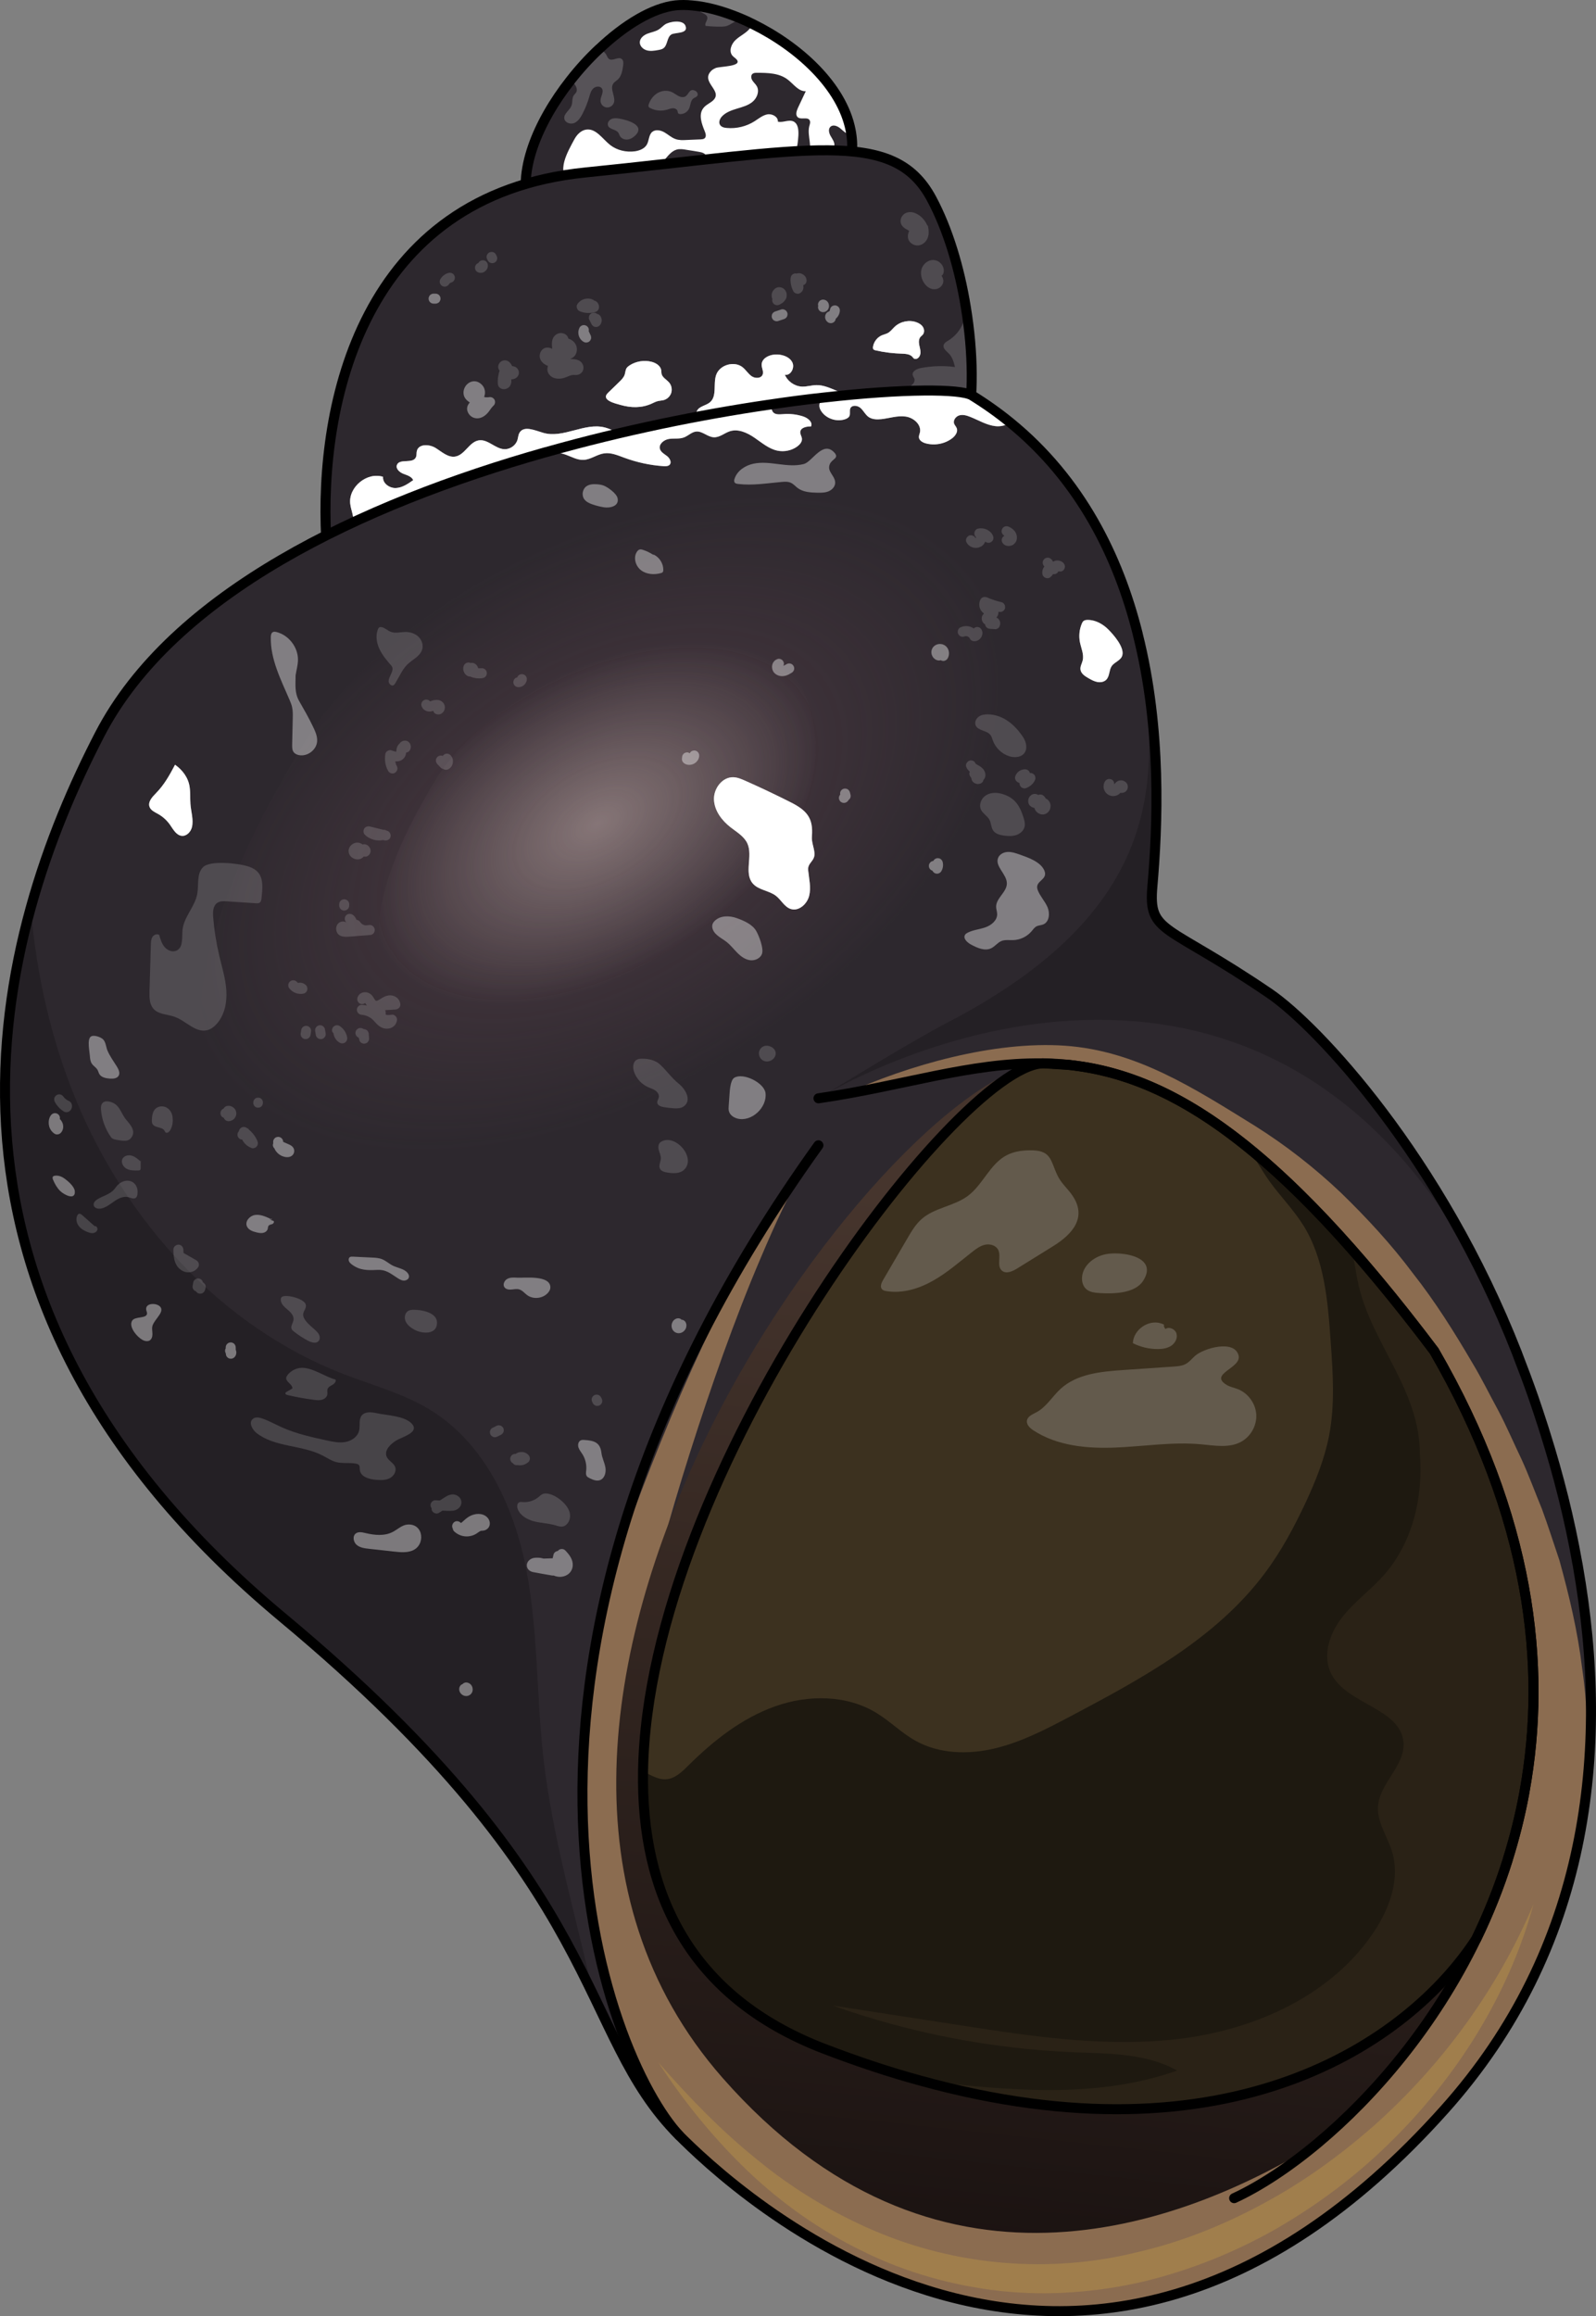 <?xml version="1.0" encoding="utf-8"?>
<!-- Generator: Adobe Illustrator 24.0.1, SVG Export Plug-In . SVG Version: 6.00 Build 0)  -->
<svg version="1.1" id="Camada_1" xmlns="http://www.w3.org/2000/svg" xmlns:xlink="http://www.w3.org/1999/xlink" x="0px" y="0px"
	 width="159.57px" height="231.457px" viewBox="0 0 159.57 231.457" enable-background="new 0 0 159.57 231.457"
	 xml:space="preserve">
<rect x="0" y="0" width="159.57" height="231.457" fill="#808080" stroke="none"/>
<g>
	<g>
		<path fill="#2D282E" d="M84.612,17.586c-3.65,9.04-31.65,3.42-31.65,3.42c-1.34-3.71,0.79-8.8,4.07-12.97
			c0.88-1.13,1.85-2.19,2.86-3.14h0.01c2.55-2.42,5.35-4.11,7.66-4.36c0.5-0.05,1.05-0.05,1.63,0.01c1.46,0.12,3.13,0.58,4.83,1.29
			c0.41,0.17,0.83,0.36,1.24,0.57c4.54,2.23,8.94,6.18,9.79,10.64C85.342,14.516,85.232,16.046,84.612,17.586z"/>
		<path fill="#FFFFFF" d="M83.031,12.666c-0.25,0.23-0.15,0.65,0.03,0.95c0.17,0.3,0.41,0.61,0.36,0.95
			c-0.01,0.11-0.06,0.23-0.04,0.34c0.04,0.18,0.23,0.29,0.36,0.41c0.59,0.53,0.19,1.6-0.53,1.93c-0.72,0.33-1.56,0.16-2.33-0.01
			c-0.3-0.07-0.66-0.19-0.76-0.49c-0.14-0.44,0.37-0.77,0.63-1.15c0.58-0.83-0.08-1.99,0.16-2.98c0.06-0.2,0.14-0.43,0.03-0.61
			c-0.22-0.35-0.84-0.02-1.17-0.28c-0.26-0.21-0.14-0.62,0-0.93c0.26-0.56,0.53-1.12,0.79-1.68c-0.73,0.03-1.22-0.72-1.8-1.16
			c-0.85-0.66-2.01-0.68-3.08-0.68c-0.16,0-0.33,0-0.45,0.11c-0.18,0.15-0.14,0.45-0.01,0.65c0.13,0.21,0.32,0.36,0.44,0.57
			c0.29,0.5,0.04,1.17-0.4,1.55c-0.44,0.38-1.02,0.53-1.58,0.7c-0.56,0.17-1.13,0.37-1.52,0.8c-0.19,0.22-0.33,0.55-0.18,0.81
			c0.13,0.23,0.42,0.3,0.68,0.32c0.97,0.09,1.96-0.15,2.78-0.67c0.42-0.27,0.81-0.6,1.29-0.69c0.48-0.08,1.08,0.25,1.04,0.73
			c0.51,0.13,1.08-0.24,1.56-0.02c0.49,0.24,0.52,0.91,0.49,1.44c-0.07,0.95-0.19,2.01-0.94,2.59c-0.34,0.27-0.77,0.4-1.19,0.5
			c-0.76,0.19-1.53,0.33-2.31,0.42c-1.63,0.2-3.53,0.06-4.53-1.24c-0.15-0.19-0.28-0.41-0.49-0.53c-0.14-0.08-0.3-0.11-0.46-0.14
			c-0.41-0.07-0.82-0.14-1.23-0.2c-0.34-0.06-0.69-0.12-1.01-0.03c-0.561,0.16-0.91,0.68-1.29,1.11c-1.06,1.21-2.61,1.89-4.18,2.2
			c-1.39,0.27-3.8,0.68-5.13-0.09c-1.58-0.9-0.25-3.09,0.35-4.22c0.26-0.49,0.68-0.93,1.22-1c0.97-0.12,1.61,0.94,2.37,1.54
			c0.69,0.54,1.62,0.75,2.49,0.63c0.45-0.07,0.93-0.25,1.17-0.65c0.24-0.4,0.189-0.97,0.54-1.28c0.33-0.28,0.85-0.18,1.23,0.04
			c0.37,0.21,0.7,0.53,1.11,0.67c0.36,0.13,0.74,0.11,1.12,0.09c0.47-0.02,0.939-0.04,1.41-0.06c0.13-0.01,0.27-0.02,0.37-0.1
			c0.2-0.16,0.12-0.48,0.02-0.71c-0.31-0.75-0.64-1.66-0.15-2.3c0.22-0.3,0.58-0.46,0.88-0.69c1.29-1.02-1.25-1.88-0.07-3.06
			c0.12-0.12,0.28-0.2,0.43-0.27c0.4-0.17,2.71-0.13,2.1-0.85c-0.13-0.15-0.3-0.24-0.43-0.39c-0.38-0.46-0.1-1.18,0.34-1.58
			c0.43-0.4,1.01-0.65,1.39-1.11c0.12-0.14,0.21-0.3,0.31-0.46c4.54,2.23,8.94,6.18,9.79,10.64c-0.1,0.1-0.15,0.22-0.12,0.35
			c-0.36-0.02-0.63-0.33-0.91-0.56C83.741,12.596,83.301,12.416,83.031,12.666z"/>
		<path opacity="0.2" fill="#FFFFFF" d="M62.301,6.566c-0.07,0.49-0.16,1.01-0.51,1.36c-0.16,0.15-0.37,0.26-0.49,0.45
			c-0.35,0.57,0.32,1.35,0.05,1.96c-0.13,0.28-0.47,0.46-0.77,0.39c-0.31-0.06-0.55-0.36-0.54-0.67c0-0.42,0.37-0.87,0.13-1.22
			c-0.18-0.27-0.63-0.22-0.86,0.01c-0.24,0.23-0.32,0.57-0.41,0.88c-0.17,0.58-0.39,1.13-0.67,1.66c-0.19,0.37-0.44,0.75-0.82,0.91
			c-0.39,0.16-0.94-0.04-0.99-0.45c-0.07-0.5,0.54-0.81,0.71-1.28c0.14-0.34,0.03-0.76,0.25-1.06c0.06-0.08,0.14-0.15,0.2-0.23
			c0.25-0.38-0.07-0.88-0.43-1.16c-0.04-0.03-0.08-0.06-0.12-0.08c0.88-1.13,1.85-2.19,2.86-3.14h0.01
			c0.31,0.12,0.59,0.33,0.74,0.62c0.07,0.13,0.12,0.29,0.24,0.37c0.36,0.27,0.93-0.27,1.28,0.01
			C62.351,6.036,62.332,6.326,62.301,6.566z"/>
		<path fill="#FFFFFF" d="M66.482,2.449c-0.217,0.15-0.394,0.353-0.617,0.495c-0.341,0.218-0.758,0.275-1.134,0.422
			c-0.377,0.147-0.752,0.448-0.763,0.853c-0.011,0.387,0.331,0.712,0.704,0.814s0.769,0.035,1.15-0.034
			c0.175-0.032,0.357-0.067,0.502-0.17c0.441-0.314,0.34-1.084,0.793-1.379c0.36-0.235,1.776-0.037,1.409-0.891
			C68.25,1.918,66.896,2.162,66.482,2.449z"/>
		<path opacity="0.2" fill="#FFFFFF" d="M74.022,1.836c-0.28,0.17-0.56,0.34-0.84,0.5c-0.18,0.11-0.36,0.21-0.56,0.27
			c-0.17,0.05-0.36,0.05-0.54,0.06c-0.52,0-1.03-0.02-1.54-0.08c-0.12-0.27,0.22-0.54,0.18-0.83c-0.02-0.22-0.24-0.34-0.44-0.44
			c-0.39-0.2-0.78-0.42-1.07-0.75c-0.01-0.01-0.01-0.01-0.02-0.02C70.652,0.666,72.321,1.126,74.022,1.836z"/>
		<path opacity="0.2" fill="#FFFFFF" d="M68.326,9.703c-0.425,0.051-0.768-0.32-1.157-0.501c-0.442-0.206-0.983-0.156-1.407,0.085
			s-0.734,0.659-0.895,1.12c-0.03,0.086-0.054,0.185-0.011,0.266c0.031,0.056,0.089,0.092,0.146,0.122
			c0.515,0.271,1.138,0.332,1.696,0.165c0.191-0.057,0.378-0.14,0.577-0.144c0.199-0.004,0.42,0.099,0.47,0.292
			c0.018,0.067,0.014,0.143,0.053,0.201c0.049,0.073,0.148,0.092,0.236,0.092c0.364,0,0.717-0.229,0.867-0.56
			c0.155-0.341,0.128-0.798,0.437-1.012c0.125-0.087,0.293-0.12,0.377-0.247c0.113-0.171-0.01-0.418-0.195-0.506
			C68.813,8.736,68.909,9.633,68.326,9.703z"/>
		<path opacity="0.2" fill="#FFFFFF" d="M61.887,11.847c-0.263-0.042-0.545-0.058-0.784,0.06c-0.239,0.118-0.41,0.411-0.308,0.657
			c0.159,0.387,0.77,0.345,1.015,0.684c0.077,0.106,0.108,0.238,0.174,0.351c0.145,0.247,0.451,0.37,0.736,0.346
			c0.285-0.024,0.547-0.174,0.757-0.369C64.623,12.51,62.684,11.973,61.887,11.847z"/>
		<path fill="none" stroke="#000000" stroke-linecap="round" stroke-linejoin="round" stroke-miterlimit="10" d="M84.612,17.586
			c-3.65,9.04-31.65,3.42-31.65,3.42c-1.34-3.71,0.79-8.8,4.07-12.97c0.88-1.13,1.85-2.19,2.86-3.14h0.01
			c2.55-2.42,5.35-4.11,7.66-4.36c0.5-0.05,1.05-0.05,1.63,0.01c1.46,0.12,3.13,0.58,4.83,1.29c0.41,0.17,0.83,0.36,1.24,0.57
			c4.54,2.23,8.94,6.18,9.79,10.64C85.342,14.516,85.232,16.046,84.612,17.586z"/>
	</g>
	<g>
		<path fill="#2D282E" d="M96.622,42.946c-0.1,0.44-0.22,0.86-0.36,1.24c-1.68,4.76-49.78,8.56-61.22,9.39
			c-0.18,0.02-0.34,0.03-0.5,0.04c-1.24,0.09-1.93,0.14-1.93,0.14c-0.7-13.22,3.48-34.26,25.91-36.52
			c22.44-2.26,30.78-4.52,34.61,2.61c1.64,3.05,2.8,6.95,3.43,10.84C97.321,35.256,97.362,39.816,96.622,42.946z"/>
		<g opacity="0.4">
			<g>
				<polygon fill="#FFFFFF" points="47.503,39.24 47.502,39.233 47.496,39.241 				"/>
				<path fill="#FFFFFF" d="M47.694,40.801C47.693,40.801,47.693,40.801,47.694,40.801C47.693,40.802,47.693,40.802,47.694,40.801
					c0,0.002,0,0.002,0.001,0.003c0.001,0.004,0.001,0.002,0.002,0.005c0.001,0,0,0,0.002,0.001c0,0,0-0.001,0-0.001
					c0.001,0.001,0.001,0.001,0.002,0.002c0,0,0,0,0,0c-0.001-0.002-0.002-0.004-0.003-0.007c0-0.001,0-0.002,0-0.003
					c0,0,0,0-0.001,0c-0.003-0.007-0.006-0.014-0.01-0.019c0.001,0.003,0.002,0.008,0.003,0.013
					C47.693,40.798,47.693,40.798,47.694,40.801z"/>
				<path fill="#FFFFFF" d="M49.431,39.926c-0.13-0.2-0.34-0.28-0.57-0.23c-0.02,0-0.05,0.01-0.08,0.01h-0.25c0,0,0,0-0.01-0.01
					c-0.04-0.01-0.08-0.02-0.12-0.03c0.13-0.32,0.12-0.66-0.04-0.97c-0.15-0.27-0.42-0.49-0.72-0.57c-0.69-0.16-1.31,0.45-1.3,1.13
					c0.01,0.38,0.2,0.66,0.51,0.88c0.04,0.03,0.08,0.06,0.12,0.09c-0.24,0.24-0.34,0.58-0.22,0.9c0.13,0.36,0.44,0.62,0.82,0.67
					c0.43,0.06,0.84-0.16,1.13-0.47c0.14-0.14,0.25-0.3,0.36-0.46c0.02-0.03,0.05-0.06,0.07-0.09c0.01-0.01,0.02-0.03,0.03-0.05
					c0.01,0,0.01,0,0.01,0c0.06-0.07,0.11-0.14,0.18-0.2C49.511,40.386,49.542,40.106,49.431,39.926z"/>
				<path fill="#FFFFFF" d="M47.347,39.253c0.001,0.007,0.002,0.008,0.003,0.014c0.001,0.001,0,0.001,0.001,0.002
					c0.002-0.001,0.004-0.002,0.006-0.003C47.355,39.26,47.351,39.257,47.347,39.253z"/>
			</g>
			<path opacity="0.4" fill="#FFFFFF" d="M51.404,36.619c-0.063-0.019-0.131-0.024-0.197-0.032c-0.041-0.078-0.073-0.158-0.126-0.23
				c-0.119-0.16-0.261-0.286-0.46-0.333c-0.529-0.125-1.009,0.451-0.73,0.937c0.015,0.027,0.041,0.045,0.061,0.068
				c-0.081,0.232-0.133,0.468-0.163,0.713c-0.014,0.113-0.022,0.227-0.023,0.341c-0.001,0.213-0.005,0.468,0.158,0.626
				c0.278,0.27,0.715,0.232,0.98-0.035c0.128-0.128,0.188-0.286,0.212-0.463c0.009-0.066,0.014-0.127,0.008-0.193
				c-0.003-0.036-0.009-0.071-0.014-0.107c0.276-0.005,0.547-0.113,0.691-0.365C52.011,37.181,51.794,36.732,51.404,36.619z"/>
			<g opacity="0.4">
				<path fill="#FFFFFF" d="M58.201,36.306c-0.19-0.3-0.54-0.39-0.88-0.42c-0.11-0.01-0.22-0.01-0.33-0.02
					c0.16-0.05,0.31-0.13,0.42-0.25c0.21-0.22,0.3-0.54,0.26-0.84c-0.06-0.48-0.42-0.81-0.85-0.94c-0.01-0.06-0.02-0.11-0.05-0.16
					c-0.16-0.32-0.55-0.45-0.89-0.37c-0.32,0.08-0.56,0.33-0.65,0.65c-0.08,0.28-0.05,0.61-0.02,0.9c-0.32-0.16-0.68-0.19-0.97,0.06
					c-0.23,0.21-0.33,0.55-0.26,0.86c0.08,0.31,0.31,0.54,0.58,0.69c0.07,0.04,0.14,0.07,0.22,0.1c-0.07,0.24-0.08,0.49,0.04,0.72
					c0.31,0.59,1.07,0.66,1.63,0.46c0.26-0.08,0.53-0.24,0.79-0.27c0.09-0.02,0.22,0,0.32,0c0.2,0,0.4-0.06,0.54-0.19
					C58.382,37.036,58.412,36.616,58.201,36.306z"/>
				<polygon fill="#FFFFFF" points="56.673,34.866 56.673,34.866 56.672,34.865 56.673,34.866 				"/>
				<path fill="#FFFFFF" d="M56.673,34.866C56.635,34.827,56.682,34.907,56.673,34.866L56.673,34.866z"/>
			</g>
			<path fill="#FFFFFF" d="M59.039,33.481c-0.06-0.13-0.12-0.259-0.18-0.389c0.017-0.077,0.023-0.156,0.001-0.237
				c-0.032-0.116-0.122-0.242-0.23-0.299c-0.116-0.061-0.257-0.092-0.385-0.051c-0.12,0.039-0.24,0.114-0.299,0.23
				c-0.077,0.151-0.111,0.284-0.124,0.453c-0.003,0.037-0.001,0.075,0.003,0.112c0.008,0.078,0.017,0.162,0.04,0.238
				c0.022,0.074,0.054,0.146,0.089,0.215c0.017,0.034,0.037,0.065,0.06,0.095c0.046,0.062,0.092,0.127,0.151,0.178
				c0.059,0.05,0.121,0.101,0.189,0.139c0.04,0.017,0.08,0.033,0.12,0.05c0.066,0.021,0.133,0.024,0.199,0.009
				c0.045,0,0.087-0.012,0.126-0.034c0.062-0.02,0.115-0.055,0.161-0.103c0.059-0.064,0.102-0.138,0.128-0.221
				c0.021-0.067,0.024-0.133,0.009-0.199C59.095,33.6,59.076,33.538,59.039,33.481z"/>
			<path opacity="0.4" fill="#FFFFFF" d="M60.151,31.907c-0.005-0.037-0.007-0.076-0.02-0.112c-0.016-0.046-0.037-0.091-0.057-0.136
				c-0.003-0.007-0.006-0.014-0.01-0.021c-0.004-0.008-0.009-0.015-0.014-0.022c-0.029-0.04-0.059-0.08-0.091-0.117
				c-0.045-0.049-0.099-0.083-0.161-0.103c-0.032-0.017-0.068-0.016-0.103-0.023c-0.007-0.006-0.011-0.016-0.019-0.021
				c-0.048-0.044-0.105-0.074-0.17-0.089c-0.066-0.021-0.133-0.024-0.199-0.009c-0.066,0.003-0.128,0.023-0.186,0.059
				c-0.034,0.026-0.067,0.052-0.101,0.078c-0.062,0.063-0.105,0.136-0.128,0.221c-0.006,0.044-0.012,0.089-0.018,0.133
				c0,0.09,0.023,0.174,0.068,0.252c0.073,0.145,0.146,0.29,0.219,0.435c0.044,0.075,0.104,0.135,0.179,0.179
				c0.058,0.037,0.12,0.056,0.186,0.059c0.066,0.015,0.133,0.012,0.199-0.009c0.085-0.024,0.158-0.067,0.221-0.129
				c0.006-0.005,0.011-0.011,0.016-0.017c0.032-0.037,0.063-0.077,0.091-0.118c0.02-0.03,0.032-0.065,0.046-0.098
				c0.015-0.034,0.032-0.068,0.04-0.104c0.011-0.049,0.015-0.101,0.021-0.15c0.001-0.009,0.002-0.018,0.002-0.026
				C60.163,31.981,60.155,31.943,60.151,31.907z"/>
			<path opacity="0.4" fill="#FFFFFF" d="M59.864,30.477c-0.03-0.102-0.092-0.207-0.167-0.282c-0.085-0.085-0.196-0.138-0.313-0.171
				c-0.025-0.023-0.045-0.053-0.076-0.066c-0.076-0.032-0.15-0.068-0.231-0.088c-0.083-0.02-0.171-0.031-0.257-0.036
				c-0.129-0.008-0.267,0.011-0.391,0.046c-0.12,0.034-0.244,0.086-0.347,0.157c-0.148,0.102-0.253,0.209-0.357,0.356
				c-0.09,0.128-0.083,0.309-0.025,0.445c0.064,0.153,0.173,0.23,0.324,0.29c0.47,0.184,1.018,0.196,1.5,0.052
				c0.105-0.031,0.193-0.093,0.26-0.179c0.031-0.031,0.052-0.068,0.064-0.11c0.031-0.06,0.045-0.124,0.043-0.193
				C59.901,30.626,59.884,30.545,59.864,30.477z"/>
			<path opacity="0.4" fill="#FFFFFF" d="M48.78,26.531c-0.006-0.047-0.011-0.095-0.02-0.142c-0.001-0.005-0.002-0.01-0.004-0.016
				c-0.016-0.065-0.045-0.122-0.089-0.17c-0.035-0.054-0.082-0.097-0.14-0.129c-0.058-0.036-0.12-0.056-0.186-0.059
				c-0.066-0.015-0.133-0.012-0.2,0.009c-0.04,0.017-0.08,0.034-0.119,0.05c-0.075,0.044-0.135,0.104-0.18,0.179
				c-0.004,0.011-0.009,0.023-0.014,0.034c-0.052,0.017-0.102,0.038-0.142,0.075c-0.055,0.035-0.098,0.082-0.129,0.14
				c-0.017,0.04-0.034,0.08-0.05,0.119c-0.024,0.089-0.024,0.177,0,0.266c0.017,0.04,0.034,0.08,0.05,0.119
				c0.044,0.075,0.104,0.135,0.179,0.179c0.042,0.018,0.085,0.038,0.128,0.054c0.003,0.001,0.007,0.003,0.01,0.004
				c0.008,0.002,0.016,0.004,0.024,0.006c0.045,0.008,0.096,0.015,0.142,0.019c0.003,0,0.007,0,0.01,0.001
				c0.008,0,0.017,0,0.024-0.001c0.054-0.005,0.12-0.009,0.176-0.027c0.047-0.015,0.093-0.037,0.138-0.057
				c0.008-0.003,0.016-0.007,0.022-0.011c0.007-0.004,0.014-0.008,0.02-0.012c0.003-0.002,0.007-0.005,0.01-0.007
				c0.036-0.027,0.074-0.055,0.108-0.084c0.013-0.01,0.024-0.022,0.035-0.034c0.031-0.038,0.062-0.077,0.09-0.117
				c0.004-0.007,0.009-0.014,0.013-0.021c0.003-0.007,0.007-0.014,0.01-0.021c0.019-0.042,0.038-0.085,0.054-0.128
				c0.001-0.004,0.003-0.008,0.004-0.012c0.003-0.009,0.005-0.018,0.006-0.027c0.007-0.045,0.015-0.096,0.019-0.142
				c0-0.005,0-0.009,0.001-0.014C48.781,26.549,48.781,26.54,48.78,26.531z"/>
			<path opacity="0.4" fill="#FFFFFF" d="M49.645,25.55c-0.022-0.043-0.044-0.087-0.066-0.13c-0.031-0.058-0.074-0.105-0.128-0.14
				c-0.048-0.044-0.105-0.074-0.17-0.089c-0.066-0.021-0.133-0.024-0.199-0.009c-0.066,0.003-0.128,0.023-0.186,0.059
				c-0.034,0.026-0.068,0.052-0.102,0.078c-0.062,0.062-0.104,0.136-0.128,0.221c-0.006,0.044-0.012,0.089-0.018,0.133
				c0,0.09,0.023,0.174,0.068,0.252c0.022,0.043,0.044,0.087,0.066,0.13c0.032,0.058,0.075,0.105,0.129,0.14
				c0.048,0.044,0.105,0.074,0.17,0.089c0.067,0.021,0.133,0.024,0.2,0.009c0.066-0.003,0.128-0.023,0.186-0.059
				c0.034-0.026,0.068-0.052,0.102-0.078c0.062-0.062,0.104-0.136,0.128-0.221c0.006-0.044,0.012-0.089,0.018-0.133
				C49.713,25.712,49.69,25.628,49.645,25.55z"/>
			<path opacity="0.4" fill="#FFFFFF" d="M45.461,27.62c-0.017-0.04-0.033-0.08-0.05-0.12c-0.044-0.075-0.104-0.135-0.179-0.179
				c-0.04-0.017-0.08-0.034-0.12-0.05c-0.088-0.024-0.177-0.024-0.266,0c-0.095,0.024-0.188,0.064-0.275,0.106
				c-0.052,0.025-0.101,0.056-0.147,0.091c-0.078,0.059-0.157,0.117-0.222,0.191c-0.064,0.073-0.125,0.152-0.173,0.236
				c-0.037,0.057-0.057,0.119-0.06,0.186c-0.015,0.066-0.012,0.133,0.009,0.199c0.016,0.065,0.045,0.122,0.09,0.17
				c0.035,0.054,0.082,0.097,0.14,0.129c0.116,0.061,0.257,0.092,0.385,0.051c0.123-0.04,0.234-0.115,0.299-0.23
				c0.006-0.011,0.014-0.02,0.02-0.03c0.022-0.025,0.046-0.048,0.071-0.071c0.028-0.018,0.056-0.035,0.086-0.05
				c0.015-0.005,0.029-0.011,0.043-0.014c0.065-0.016,0.122-0.045,0.17-0.09c0.054-0.035,0.097-0.082,0.128-0.14
				c0.037-0.057,0.057-0.119,0.06-0.186C45.485,27.753,45.482,27.687,45.461,27.62z"/>
			<path fill="#FFFFFF" d="M44.027,29.71c-0.023-0.085-0.066-0.158-0.128-0.221c-0.034-0.026-0.067-0.052-0.101-0.078
				c-0.078-0.045-0.162-0.068-0.252-0.068h-0.196c-0.069-0.003-0.133,0.012-0.192,0.043c-0.062,0.02-0.116,0.055-0.161,0.104
				c-0.049,0.045-0.083,0.099-0.104,0.161c-0.031,0.06-0.045,0.124-0.043,0.193c0.006,0.044,0.012,0.089,0.018,0.133
				c0.023,0.085,0.066,0.158,0.128,0.221c0.034,0.026,0.067,0.052,0.101,0.078c0.078,0.045,0.162,0.068,0.252,0.068h0.196
				c0.069,0.003,0.133-0.012,0.192-0.043c0.062-0.02,0.116-0.055,0.161-0.103c0.049-0.045,0.083-0.099,0.104-0.161
				c0.031-0.06,0.045-0.124,0.043-0.193C44.039,29.798,44.033,29.754,44.027,29.71z"/>
			<path opacity="0.4" fill="#FFFFFF" d="M78.629,29.27c-0.036-0.134-0.108-0.262-0.206-0.36c-0.037-0.037-0.082-0.068-0.124-0.099
				c-0.012-0.009-0.023-0.017-0.037-0.023c-0.117-0.059-0.19-0.079-0.32-0.089c-0.139-0.011-0.305,0.036-0.418,0.118
				c-0.105,0.076-0.157,0.13-0.232,0.233c-0.045,0.062-0.073,0.135-0.1,0.206c-0.061,0.163-0.048,0.35-0.011,0.516
				c0.007,0.034,0.028,0.065,0.04,0.098c-0.033,0.12-0.018,0.278,0.05,0.384c0.069,0.107,0.171,0.201,0.299,0.23
				c0.134,0.031,0.262,0.015,0.385-0.05c0.172-0.091,0.352-0.198,0.474-0.351c0.091-0.115,0.18-0.237,0.207-0.385
				C78.663,29.549,78.669,29.418,78.629,29.27z"/>
			<path fill="#FFFFFF" d="M78.722,31.275c-0.039-0.121-0.114-0.238-0.229-0.299c-0.116-0.061-0.258-0.093-0.386-0.05
				c-0.195,0.065-0.391,0.13-0.587,0.196c-0.065,0.016-0.122,0.045-0.17,0.089c-0.054,0.035-0.097,0.082-0.129,0.14
				c-0.036,0.057-0.056,0.119-0.059,0.186c-0.015,0.066-0.012,0.133,0.009,0.199c0.039,0.121,0.114,0.238,0.23,0.299
				c0.115,0.061,0.257,0.093,0.385,0.05c0.195-0.065,0.391-0.13,0.587-0.196c0.065-0.016,0.122-0.045,0.17-0.09
				c0.054-0.035,0.097-0.082,0.129-0.14c0.037-0.057,0.056-0.119,0.059-0.186C78.746,31.408,78.743,31.342,78.722,31.275z"/>
			<path opacity="0.4" fill="#FFFFFF" d="M80.092,27.334c-0.132-0.043-0.274-0.039-0.408-0.009
				c-0.014,0.003-0.027,0.012-0.042,0.017c-0.033-0.007-0.066-0.021-0.099-0.02c-0.129,0.006-0.264,0.048-0.354,0.146
				c-0.094,0.102-0.136,0.215-0.146,0.354c-0.034,0.445,0.075,0.893,0.278,1.287c0.071,0.137,0.218,0.219,0.365,0.239
				c0.066,0.015,0.133,0.012,0.2-0.009c0.084-0.024,0.158-0.067,0.22-0.129c0.099-0.078,0.173-0.218,0.202-0.338
				c0.029-0.122,0.024-0.246,0-0.368c0.109-0.042,0.213-0.109,0.269-0.215c0.017-0.04,0.034-0.08,0.051-0.12
				c0.023-0.089,0.023-0.177,0-0.266C80.58,27.632,80.345,27.415,80.092,27.334z"/>
			<path fill="#FFFFFF" d="M82.885,30.552c-0.004-0.051-0.011-0.101-0.021-0.151c-0.001-0.006-0.002-0.012-0.004-0.018
				c-0.001-0.003-0.002-0.006-0.003-0.009c-0.016-0.042-0.035-0.087-0.053-0.127c-0.003-0.005-0.005-0.011-0.008-0.016
				c-0.026-0.041-0.057-0.079-0.089-0.116c-0.029-0.033-0.11-0.087-0.114-0.09c-0.005-0.004-0.011-0.007-0.017-0.01
				c-0.024-0.012-0.095-0.041-0.121-0.051c-0.002-0.001-0.004-0.001-0.006-0.002c-0.003-0.001-0.007-0.002-0.01-0.003
				c-0.051-0.01-0.103-0.021-0.155-0.02c-0.069-0.003-0.133,0.012-0.192,0.043c-0.062,0.02-0.116,0.055-0.161,0.104
				c-0.049,0.045-0.083,0.099-0.104,0.161c-0.031,0.06-0.045,0.124-0.043,0.193c0.006,0.044,0.012,0.089,0.018,0.133
				c0.001,0.004,0.005,0.007,0.006,0.011c-0.01,0.037-0.026,0.071-0.024,0.111c0.006,0.044,0.012,0.089,0.018,0.133
				c0.024,0.085,0.066,0.158,0.128,0.221c0.034,0.026,0.068,0.052,0.102,0.078c0.078,0.045,0.162,0.068,0.252,0.068
				c0.003,0,0.006,0,0.01,0c0.002,0,0.004,0,0.006-0.001c0.031-0.003,0.104-0.013,0.135-0.018c0.007-0.001,0.013-0.003,0.019-0.005
				c0.027-0.01,0.093-0.032,0.133-0.057c0.02-0.012,0.042-0.032,0.057-0.043c0.015-0.012,0.04-0.029,0.057-0.045
				c0.075-0.07,0.138-0.183,0.163-0.282c0.001-0.006,0.003-0.013,0.004-0.02c0.006-0.046,0.014-0.093,0.019-0.139
				c0-0.004,0-0.007,0-0.011C82.886,30.565,82.886,30.558,82.885,30.552z"/>
			<path fill="#FFFFFF" d="M83.971,31.017c0.003-0.126-0.058-0.265-0.146-0.354c-0.086-0.087-0.229-0.152-0.354-0.146
				c-0.129,0.006-0.263,0.048-0.354,0.146c-0.078,0.085-0.12,0.186-0.135,0.298c0-0.004,0.001-0.007,0.001-0.011
				c-0.005,0.033-0.017,0.065-0.027,0.097c-0.006,0.011-0.012,0.022-0.019,0.032c-0.009,0.01-0.018,0.019-0.027,0.028
				c-0.015,0.009-0.03,0.019-0.045,0.026c-0.036,0.015-0.071,0.03-0.107,0.045c-0.058,0.031-0.104,0.074-0.14,0.129
				c-0.028,0.036-0.034,0.039-0.047,0.068c-0.018,0.038-0.043,0.088-0.054,0.129c-0.007,0.028-0.009,0.058-0.013,0.086
				c-0.003,0.023-0.01,0.058-0.01,0.086c0.002,0.226,0.123,0.439,0.318,0.554c0.112,0.065,0.26,0.085,0.385,0.05
				c0.116-0.032,0.242-0.122,0.299-0.23c0.032-0.061,0.054-0.128,0.063-0.197C83.802,31.646,83.964,31.346,83.971,31.017z"/>
			<path opacity="0.4" fill="#FFFFFF" d="M92.796,22.67c-0.014-0.074-0.054-0.137-0.105-0.193c-0.261-0.556-0.703-1.016-1.296-1.219
				c-0.381-0.131-0.848-0.068-1.125,0.245c-0.252,0.284-0.317,0.705-0.097,1.029c0.142,0.209,0.35,0.332,0.569,0.445
				c0.054,0.028,0.104,0.06,0.155,0.091c-0.02,0.065-0.046,0.128-0.067,0.192c-0.064,0.192-0.083,0.399-0.031,0.597
				c0.103,0.391,0.491,0.647,0.879,0.671c0.414,0.026,0.803-0.238,0.999-0.592C92.895,23.543,92.877,23.099,92.796,22.67z"/>
			<g opacity="0.4">
				<path fill="#FFFFFF" d="M94.181,26.466c-0.2-0.27-0.47-0.45-0.81-0.48c-0.58-0.05-1.12,0.42-1.25,0.96
					c-0.14,0.58,0.1,1.24,0.53,1.64c0.27,0.24,0.59,0.37,0.95,0.3c0.32-0.05,0.6-0.3,0.69-0.62c0.07-0.26-0.01-0.49-0.15-0.7
					c0.08-0.07,0.14-0.14,0.18-0.25C94.412,27.036,94.351,26.706,94.181,26.466z"/>
				<path fill="#FFFFFF" d="M93.431,27.914c0.004,0.001,0.011,0.004,0.012,0.004c-0.002-0.002-0.005-0.003-0.008-0.004
					C93.434,27.914,93.432,27.914,93.431,27.914z"/>
			</g>
			<path fill="#FFFFFF" d="M35.335,52.07c0.017-0.587-0.252-1.145-0.318-1.728c-0.19-1.669,1.683-3.205,3.283-2.691
				c-0.071,0.64,0.637,1.146,1.28,1.118c0.643-0.028,1.208-0.415,1.732-0.788c-0.157-0.37-0.608-0.49-0.983-0.635
				c-0.375-0.146-0.778-0.496-0.645-0.875c0.237-0.677,1.547-0.106,1.883-0.74c0.108-0.204,0.056-0.455,0.114-0.678
				c0.185-0.711,1.242-0.673,1.867-0.288c0.625,0.386,1.242,0.979,1.968,0.861c0.96-0.156,1.397-1.472,2.359-1.619
				c0.898-0.137,1.625,0.83,2.533,0.882c0.581,0.033,1.158-0.369,1.328-0.926c0.072-0.237,0.079-0.498,0.203-0.713
				c0.432-0.749,1.544-0.239,2.374,0.004c2,0.585,4.13-1.051,6.15-0.537c0.486,0.124,0.935,0.367,1.419,0.497
				c0.851,0.227,1.751,0.089,2.631,0.125c0.977,0.04,1.95,0.296,2.923,0.192s2.001-0.722,2.13-1.692
				c0.035-0.265,0.003-0.549,0.123-0.788c0.235-0.468,0.891-0.509,1.292-0.847c0.733-0.618,0.31-1.824,0.62-2.731
				c0.351-1.026,1.83-1.445,2.667-0.756c0.325,0.268,0.545,0.653,0.895,0.888c0.349,0.235,0.933,0.224,1.087-0.168
				c0.119-0.305-0.09-0.636-0.099-0.963c-0.019-0.709,0.863-1.086,1.572-1.049c0.593,0.03,1.239,0.261,1.499,0.796
				c0.259,0.534-0.168,1.338-0.751,1.228c0.286,0.676,0.983,1.157,1.716,1.186c0.486,0.019,0.962-0.144,1.448-0.151
				c0.617-0.009,1.207,0.231,1.778,0.467c1.078,0.447,2.156,0.893,3.234,1.34c0.238,0.099,0.502,0.223,0.587,0.467
				c0.14,0.4-0.291,0.758-0.677,0.935c-2.542,1.169-5.486,0.728-8.284,0.717c-0.826-0.003-1.662,0.035-2.453,0.272
				c-1.175,0.352-2.174,1.115-3.25,1.703c-2.107,1.15-4.507,1.624-6.864,2.082c-3.69,0.717-7.397,1.437-11.154,1.581
				c-2.122,0.082-4.261-0.019-6.358,0.319c-1.684,0.272-3.311,0.823-4.906,1.427c-3.413,1.294-6.578,2.971-9.84,4.583
				C34.331,53.901,35.303,53.17,35.335,52.07z"/>
			<path fill="#FFFFFF" d="M65.143,40.34c0.212-0.095,0.419-0.209,0.645-0.262c0.19-0.045,0.39-0.046,0.578-0.099
				c0.346-0.097,0.635-0.377,0.744-0.719c0.108-0.343,0.032-0.738-0.196-1.016c-0.254-0.31-0.69-0.503-0.773-0.895
				c-0.024-0.113-0.014-0.23-0.03-0.345c-0.066-0.446-0.519-0.73-0.954-0.845c-0.743-0.195-1.566-0.062-2.21,0.356
				c-0.117,0.076-0.231,0.164-0.304,0.282c-0.118,0.19-0.115,0.43-0.186,0.642c-0.096,0.288-0.322,0.512-0.54,0.723
				c-0.379,0.368-0.758,0.736-1.136,1.103c-0.747,0.726,0.781,1.066,1.261,1.201C63.083,40.76,64.135,40.791,65.143,40.34z"/>
			<path opacity="0.4" fill="#FFFFFF" d="M96.622,42.946c-0.72,0.16-1.47,0.2-2.2,0.19c-0.53,0-1.09-0.04-1.54-0.32
				c-0.81-0.49-0.72-1.55-1.39-2.06c-0.46-0.35-2.27-0.47-1.48-1.59c0.2-0.29,0.58-0.38,0.9-0.53c0.32-0.15,0.63-0.49,0.5-0.82
				c-0.04-0.1-0.12-0.19-0.15-0.3c-0.12-0.38,0.37-0.65,0.76-0.73c1.14-0.22,2.31-0.26,3.46-0.11c-0.12-0.48-0.26-0.98-0.6-1.33
				c-0.24-0.25-0.61-0.5-0.54-0.84c0.05-0.24,0.29-0.37,0.49-0.49c1.12-0.68,1.82-2.02,1.73-3.33
				C97.321,35.256,97.362,39.816,96.622,42.946z"/>
			<path fill="#FFFFFF" d="M90.21,35.344c0.37,0.013,0.785,0.048,1.025,0.329c0.051,0.06,0.094,0.131,0.163,0.169
				c0.064,0.036,0.142,0.038,0.213,0.021c0.265-0.063,0.413-0.359,0.42-0.63c0.008-0.272-0.087-0.535-0.135-0.802
				c-0.047-0.268-0.038-0.571,0.143-0.774c0.066-0.074,0.151-0.13,0.216-0.205c0.178-0.206,0.168-0.531,0.027-0.764
				c-0.141-0.233-0.387-0.386-0.642-0.48c-0.729-0.268-1.602-0.094-2.172,0.433c-0.235,0.217-0.426,0.491-0.707,0.643
				c-0.18,0.097-0.385,0.137-0.574,0.216c-0.47,0.196-0.824,0.648-0.901,1.151c-0.013,0.082-0.017,0.172,0.03,0.241
				c0.052,0.077,0.152,0.104,0.243,0.124C88.477,35.225,89.274,35.31,90.21,35.344z"/>
			<path fill="#FFFFFF" d="M35.335,52.07c0.017-0.587-0.252-1.145-0.318-1.728c-0.19-1.669,1.683-3.205,3.283-2.691
				c-0.071,0.64,0.637,1.146,1.28,1.118c0.643-0.028,1.208-0.415,1.732-0.788c-0.157-0.37-0.608-0.49-0.983-0.635
				c-0.375-0.146-0.778-0.496-0.645-0.875c0.237-0.677,1.547-0.106,1.883-0.74c0.108-0.204,0.056-0.455,0.114-0.678
				c0.185-0.711,1.242-0.673,1.867-0.288c0.625,0.386,1.242,0.979,1.968,0.861c0.96-0.156,1.397-1.472,2.359-1.619
				c0.898-0.137,1.625,0.83,2.533,0.882c0.581,0.033,1.158-0.369,1.328-0.926c0.072-0.237,0.079-0.498,0.203-0.713
				c0.432-0.749,1.544-0.239,2.374,0.004c2,0.585,4.13-1.051,6.15-0.537c0.486,0.124,0.935,0.367,1.419,0.497
				c0.851,0.227,1.751,0.089,2.631,0.125c0.977,0.04,1.95,0.296,2.923,0.192s2.001-0.722,2.13-1.692
				c0.035-0.265,0.003-0.549,0.123-0.788c0.235-0.468,0.891-0.509,1.292-0.847c0.733-0.618,0.31-1.824,0.62-2.731
				c0.351-1.026,1.83-1.445,2.667-0.756c0.325,0.268,0.545,0.653,0.895,0.888c0.349,0.235,0.933,0.224,1.087-0.168
				c0.119-0.305-0.09-0.636-0.099-0.963c-0.019-0.709,0.863-1.086,1.572-1.049c0.593,0.03,1.239,0.261,1.499,0.796
				c0.259,0.534-0.168,1.338-0.751,1.228c0.286,0.676,0.983,1.157,1.716,1.186c0.486,0.019,0.962-0.144,1.448-0.151
				c0.617-0.009,1.207,0.231,1.778,0.467c1.078,0.447,2.156,0.893,3.234,1.34c0.238,0.099,0.502,0.223,0.587,0.467
				c0.14,0.4-0.291,0.758-0.677,0.935c-2.542,1.169-5.486,0.728-8.284,0.717c-0.826-0.003-1.662,0.035-2.453,0.272
				c-1.175,0.352-2.174,1.115-3.25,1.703c-2.107,1.15-4.507,1.624-6.864,2.082c-3.69,0.717-7.397,1.437-11.154,1.581
				c-2.122,0.082-4.261-0.019-6.358,0.319c-1.684,0.272-3.311,0.823-4.906,1.427c-3.413,1.294-6.578,2.971-9.84,4.583
				C34.331,53.901,35.303,53.17,35.335,52.07z"/>
			<path fill="#FFFFFF" d="M65.143,40.34c0.212-0.095,0.419-0.209,0.645-0.262c0.19-0.045,0.39-0.046,0.578-0.099
				c0.346-0.097,0.635-0.377,0.744-0.719c0.108-0.343,0.032-0.738-0.196-1.016c-0.254-0.31-0.69-0.503-0.773-0.895
				c-0.024-0.113-0.014-0.23-0.03-0.345c-0.066-0.446-0.519-0.73-0.954-0.845c-0.743-0.195-1.566-0.062-2.21,0.356
				c-0.117,0.076-0.231,0.164-0.304,0.282c-0.118,0.19-0.115,0.43-0.186,0.642c-0.096,0.288-0.322,0.512-0.54,0.723
				c-0.379,0.368-0.758,0.736-1.136,1.103c-0.747,0.726,0.781,1.066,1.261,1.201C63.083,40.76,64.135,40.791,65.143,40.34z"/>
			<path fill="#FFFFFF" d="M90.21,35.344c0.37,0.013,0.785,0.048,1.025,0.329c0.051,0.06,0.094,0.131,0.163,0.169
				c0.064,0.036,0.142,0.038,0.213,0.021c0.265-0.063,0.413-0.359,0.42-0.63c0.008-0.272-0.087-0.535-0.135-0.802
				c-0.047-0.268-0.038-0.571,0.143-0.774c0.066-0.074,0.151-0.13,0.216-0.205c0.178-0.206,0.168-0.531,0.027-0.764
				c-0.141-0.233-0.387-0.386-0.642-0.48c-0.729-0.268-1.602-0.094-2.172,0.433c-0.235,0.217-0.426,0.491-0.707,0.643
				c-0.18,0.097-0.385,0.137-0.574,0.216c-0.47,0.196-0.824,0.648-0.901,1.151c-0.013,0.082-0.017,0.172,0.03,0.241
				c0.052,0.077,0.152,0.104,0.243,0.124C88.477,35.225,89.274,35.31,90.21,35.344z"/>
		</g>
		<path fill="none" stroke="#000000" stroke-linecap="round" stroke-linejoin="round" stroke-miterlimit="10" d="M96.622,42.946
			c-0.1,0.44-0.22,0.86-0.36,1.24c-1.68,4.76-49.78,8.56-61.22,9.39c-0.18,0.02-0.34,0.03-0.5,0.04c-1.24,0.09-1.93,0.14-1.93,0.14
			c-0.7-13.22,3.48-34.26,25.91-36.52c22.44-2.26,30.78-4.52,34.61,2.61c1.64,3.05,2.8,6.95,3.43,10.84
			C97.321,35.256,97.362,39.816,96.622,42.946z"/>
	</g>
	<path fill="#FFFFFF" d="M35.335,52.07c0.017-0.587-0.252-1.145-0.318-1.728c-0.19-1.669,1.683-3.205,3.283-2.691
		c-0.071,0.64,0.637,1.146,1.28,1.118c0.643-0.028,1.208-0.415,1.732-0.788c-0.157-0.37-0.608-0.49-0.983-0.635
		c-0.375-0.146-0.778-0.496-0.645-0.875c0.237-0.677,1.547-0.106,1.883-0.74c0.108-0.204,0.056-0.455,0.114-0.678
		c0.185-0.711,1.242-0.673,1.867-0.288c0.625,0.386,1.242,0.979,1.968,0.861c0.96-0.156,1.397-1.472,2.359-1.619
		c0.898-0.137,1.625,0.83,2.533,0.882c0.581,0.033,1.158-0.369,1.328-0.926c0.072-0.237,0.079-0.498,0.203-0.713
		c0.432-0.749,1.544-0.239,2.374,0.004c2,0.585,4.13-1.051,6.15-0.537c0.486,0.124,0.935,0.367,1.419,0.497
		c0.851,0.227,1.751,0.089,2.631,0.125c0.977,0.04,1.95,0.296,2.923,0.192s2.001-0.722,2.13-1.692
		c0.035-0.265,0.003-0.549,0.123-0.788c0.235-0.468,0.891-0.509,1.292-0.847c0.733-0.618,0.31-1.824,0.62-2.731
		c0.351-1.026,1.83-1.445,2.667-0.756c0.325,0.268,0.545,0.653,0.895,0.888c0.349,0.235,0.933,0.224,1.087-0.168
		c0.119-0.305-0.09-0.636-0.099-0.963c-0.019-0.709,0.863-1.086,1.572-1.049c0.593,0.03,1.239,0.261,1.499,0.796
		c0.259,0.534-0.168,1.338-0.751,1.228c0.286,0.676,0.983,1.157,1.716,1.186c0.486,0.019,0.962-0.144,1.448-0.151
		c0.617-0.009,1.207,0.231,1.778,0.467c1.078,0.447,2.156,0.893,3.234,1.34c0.238,0.099,0.502,0.223,0.587,0.467
		c0.14,0.4-0.291,0.758-0.677,0.935c-2.542,1.169-5.486,0.728-8.284,0.717c-0.826-0.003-1.662,0.035-2.453,0.272
		c-1.175,0.352-2.174,1.115-3.25,1.703c-2.107,1.15-4.507,1.624-6.864,2.082c-3.69,0.717-7.397,1.437-11.154,1.581
		c-2.122,0.082-4.261-0.019-6.358,0.319c-1.684,0.272-3.311,0.823-4.906,1.427c-3.413,1.294-6.578,2.971-9.84,4.583
		C34.331,53.901,35.303,53.17,35.335,52.07z"/>
	<path fill="#FFFFFF" d="M65.143,40.34c0.212-0.095,0.419-0.209,0.645-0.262c0.19-0.045,0.39-0.046,0.578-0.099
		c0.346-0.097,0.635-0.377,0.744-0.719c0.108-0.343,0.032-0.738-0.196-1.016c-0.254-0.31-0.69-0.503-0.773-0.895
		c-0.024-0.113-0.014-0.23-0.03-0.345c-0.066-0.446-0.519-0.73-0.954-0.845c-0.743-0.195-1.566-0.062-2.21,0.356
		c-0.117,0.076-0.231,0.164-0.304,0.282c-0.118,0.19-0.115,0.43-0.186,0.642c-0.096,0.288-0.322,0.512-0.54,0.723
		c-0.379,0.368-0.758,0.736-1.136,1.103c-0.747,0.726,0.781,1.066,1.261,1.201C63.083,40.76,64.135,40.791,65.143,40.34z"/>
	<path fill="#FFFFFF" d="M90.21,35.344c0.37,0.013,0.785,0.048,1.025,0.329c0.051,0.06,0.094,0.131,0.163,0.169
		c0.064,0.036,0.142,0.038,0.213,0.021c0.265-0.063,0.413-0.359,0.42-0.63c0.008-0.272-0.087-0.535-0.135-0.802
		c-0.047-0.268-0.038-0.571,0.143-0.774c0.066-0.074,0.151-0.13,0.216-0.205c0.178-0.206,0.168-0.531,0.027-0.764
		c-0.141-0.233-0.387-0.386-0.642-0.48c-0.729-0.268-1.602-0.094-2.172,0.433c-0.235,0.217-0.426,0.491-0.707,0.643
		c-0.18,0.097-0.385,0.137-0.574,0.216c-0.47,0.196-0.824,0.648-0.901,1.151c-0.013,0.082-0.017,0.172,0.03,0.241
		c0.052,0.077,0.152,0.104,0.243,0.124C88.477,35.225,89.274,35.31,90.21,35.344z"/>
	<g>
		<path fill="#2D282E" d="M158.559,179.376c-1.36,11.08-5.61,21.9-14.13,31.42c-36.87,41.22-71.91,7.22-76.52,2.61
			c-0.11-0.11-0.22-0.22-0.32-0.33c-3.73-3.86-5.62-8.25-8.24-13.64c-4.37-9.02-10.75-20.86-31.09-37.79
			c-29.5-24.57-30.69-51.04-25.19-70.92c1.82-6.61,4.38-12.48,6.89-17.32c7.31-14.14,26.24-23.03,44.61-28.22
			c0.01-0.01,0.01-0.01,0.02,0c7.81-2.21,15.52-3.75,22.19-4.73h0.01c2-0.3,3.89-0.55,5.68-0.74c7.91-0.89,13.52-0.87,14.68-0.22
			c1.38,0.85,2.66,1.76,3.85,2.73c7.05,5.74,10.82,13.42,12.75,21.12c0,0.01,0,0.01,0,0.02c2.43,9.63,1.98,19.28,1.47,25.17
			c-0.43,4.85,1.3,3.64,11.74,10.76c4.75,3.25,17.05,16.33,24.72,35.94c0.02,0.05,0.03,0.09,0.05,0.14c0.54,1.39,1.07,2.8,1.57,4.23
			c0.34,0.99,0.67,1.98,0.99,2.98c0.07,0.21,0.13,0.43,0.2,0.64c1.33,4.21,2.43,8.56,3.21,12.97c0.02,0.08,0.03,0.16,0.05,0.24
			c0.01,0.03,0.01,0.05,0.01,0.08C159.078,164.046,159.498,171.776,158.559,179.376z"/>
		<path opacity="0.2" d="M59.348,199.436c-4.37-9.02-10.75-20.86-31.09-37.79c-29.5-24.57-30.69-51.04-25.19-70.92
			c0.56,6.55,2,13.04,4.51,19.14c4.99,12.14,14.5,22.69,26.75,27.44c2.94,1.14,6.05,1.95,8.74,3.62c5.37,3.32,8.3,9.56,9.52,15.76
			c1.22,6.2,1.03,12.59,1.73,18.87C55.218,183.616,57.589,191.506,59.348,199.436z"/>
		
			<radialGradient id="SVGID_1_" cx="883.645" cy="-1074.448" r="42.337" gradientTransform="matrix(0.897 -0.58 0.382 0.518 -322.442 1151.387)" gradientUnits="userSpaceOnUse">
			<stop  offset="0" style="stop-color:#7B5662"/>
			<stop  offset="1" style="stop-color:#7B5662;stop-opacity:0"/>
		</radialGradient>
		<path opacity="0.4" fill="url(#SVGID_1_)" d="M96.629,56.129c25.475,49.183-114.876,98.243-66.279,18.172
			C43.082,53.324,87.64,38.773,96.629,56.129z"/>
		<path fill="#FFFFFF" d="M110.839,62.933c-0.554-0.565-1.3-0.988-2.092-0.984c-0.15,0.001-0.31,0.021-0.424,0.119
			c-0.078,0.067-0.124,0.162-0.164,0.257c-0.243,0.577-0.31,1.227-0.189,1.842c0.121,0.612,0.423,1.224,0.277,1.831
			c-0.073,0.304-0.257,0.592-0.222,0.902c0.047,0.41,0.447,0.672,0.807,0.876c0.278,0.157,0.562,0.316,0.875,0.376
			c0.313,0.06,0.667,0.005,0.892-0.221c0.365-0.364,0.269-0.95,0.547-1.362c0.285-0.423,0.93-0.56,1.067-1.089
			C112.423,64.668,111.347,63.45,110.839,62.933z"/>
		
			<radialGradient id="SVGID_2_" cx="883.645" cy="-1074.448" r="23.213" gradientTransform="matrix(0.897 -0.58 0.382 0.518 -322.442 1151.387)" gradientUnits="userSpaceOnUse">
			<stop  offset="0" style="stop-color:#DCCEC5"/>
			<stop  offset="1" style="stop-color:#DCCEC5;stop-opacity:0"/>
		</radialGradient>
		<path opacity="0.4" fill="url(#SVGID_2_)" d="M79.85,68.029c13.968,26.967-62.986,53.866-36.34,9.963
			C50.491,66.491,74.921,58.513,79.85,68.029z"/>
		<path fill="#FFFFFF" d="M15.584,79.274c-0.372,0.377-0.815,0.86-0.634,1.357c0.129,0.356,0.522,0.524,0.852,0.709
			c0.473,0.265,0.884,0.638,1.195,1.082c0.323,0.463,0.634,1.065,1.197,1.106c0.48,0.034,0.886-0.407,0.998-0.876
			c0.177-0.738-0.1-1.561-0.151-2.304c-0.039-0.571,0.002-1.157-0.083-1.724c-0.137-0.918-0.706-1.676-1.458-2.204
			C16.956,77.456,16.417,78.429,15.584,79.274z"/>
		<path fill="#FFFFFF" d="M79.071,80.183c-1.504-0.76-3.028-1.482-4.568-2.165c-0.377-0.167-0.767-0.335-1.18-0.348
			c-1.108-0.036-1.984,1.131-1.939,2.238c0.045,1.107,0.781,2.08,1.655,2.762c0.625,0.487,1.369,0.908,1.691,1.632
			c0.554,1.246-0.357,2.926,0.52,3.971c0.575,0.686,1.638,0.706,2.342,1.259c0.521,0.409,0.839,1.104,1.471,1.305
			c0.811,0.258,1.642-0.506,1.842-1.334c0.2-0.828-0.018-1.69-0.104-2.537c-0.078-0.769,0.687-0.891,0.631-1.702
			c-0.041-0.598-0.304-1.074-0.255-1.69C81.321,81.768,80.69,81.002,79.071,80.183z"/>
		<path fill="#8B6C50" d="M62.939,175.076c0.13-6.7,1.24-13.44,3.11-20c1.83-6.67,3.94-13.28,6.27-19.8
			c1.18-3.26,2.42-6.5,3.79-9.69c1.35-3.19,2.81-6.35,4.54-9.38c-4.17,5.62-7.38,11.9-10.38,18.22c-2.97,6.35-5.56,12.86-7.97,19.46
			c-2.38,6.69-3.275,12.413-3.864,19.613c-0.64,7.2,0.238,17.506,2.198,24.606c1.652,5.807,3.291,9.83,6.841,14.81
			c0.104,0.123,0.207,0.244,0.311,0.367c4.064,4.077,39.422,39.128,76.644-2.486c8.52-9.52,12.77-20.34,14.13-31.42
			c0.05-0.55,0.08-1.1,0.11-1.65c0.12-3.7,0.05-7.42-0.49-11.05c-0.44-3.66-1.29-7.22-2.26-10.73c-0.58-1.72-1.13-3.45-1.75-5.14
			c-0.69-1.67-1.31-3.38-2.06-5.01c-0.78-1.62-1.48-3.28-2.32-4.86c-0.86-1.57-1.64-3.18-2.57-4.72c-1.81-3.09-3.72-6.14-5.96-8.98
			c-2.15-2.88-4.62-5.55-7.21-8.06c-2.63-2.49-5.5-4.73-8.57-6.66c-6.16-3.81-11.875-7.517-19.005-8.017
			c-7.11-0.49-15.645,1.937-22.005,4.827c3.32-1.06,7.554-1.514,11.46-2.278c3.372-0.66,7.359-0.383,10.709,0.207
			c6.7,1.13,11.291,4.54,16.672,8.51c2.689,1.99,5.22,4.18,7.5,6.64c2.25,2.48,4.38,5.07,6.22,7.89c3.74,5.57,6.88,11.64,9.34,17.9
			c2.47,6.26,4.18,12.76,4.86,19.29c0.41,3.27,0.36,6.55,0.18,9.79c-0.26,3.24-0.83,6.44-1.66,9.56
			c-3.4,12.49-13.191,15.575-24.14,22.615c-5.48,3.51-9.369,7.58-15.579,8.87c-5.95,1.3-8.096,2.651-13.957,0.261
			c-5.87-2.39-11.091-3.014-15.391-7.804c-0.014-0.017-0.865-3.118-0.896-3.153c-7.716-8.664-16.696-15.99-16.852-27.591
			C62.908,178.118,62.905,176.396,62.939,175.076z"/>
		<path opacity="0.4" fill="#C29A46" d="M153.324,190.278c-2.45,8.995-7.624,17.265-14.382,23.863
			c-3.368,3.326-7.202,6.186-11.32,8.57c-4.135,2.356-8.608,4.153-13.264,5.28c-4.663,1.081-9.517,1.463-14.294,0.957
			c-4.769-0.528-9.455-1.835-13.733-3.943c-4.292-2.074-8.211-4.84-11.612-8.091c-3.395-3.262-6.357-6.91-8.89-10.809
			c3.066,3.5,6.282,6.826,9.858,9.698c3.538,2.911,7.472,5.287,11.616,7.072c8.296,3.57,17.644,4.354,26.373,2.197
			c4.379-1.003,8.602-2.685,12.571-4.837c3.991-2.127,7.686-4.804,11.106-7.8C144.148,206.386,149.698,198.844,153.324,190.278z"/>
		<path fill="none" stroke="#000000" stroke-linecap="round" stroke-linejoin="round" stroke-miterlimit="10" d="M67.914,213.408
			c-7.304-7.826-23.13-47.304,13.913-98.957"/>
		<path opacity="0.2" d="M151.681,135.236c-18.69-46.54-56.799-33.133-69.85-25.48c1.947-1.142,8.846-5.458,13.051-7.653
			c23.472-12.25,20.629-26.617,18.869-38.737c2.43,9.63,1.98,19.28,1.47,25.17c-0.43,4.85,1.296,3.635,11.736,10.765
			C131.708,102.551,144.011,115.626,151.681,135.236z"/>
		<linearGradient id="SVGID_3_" gradientUnits="userSpaceOnUse" x1="99.451" y1="248.189" x2="113.017" y2="121.929">
			<stop  offset="0" style="stop-color:#110B0B"/>
			<stop  offset="1" style="stop-color:#46352D"/>
		</linearGradient>
		<path fill="url(#SVGID_3_)" d="M152.422,179.046c-0.01,0.06-0.02,0.12-0.03,0.18c-0.42,2.27-0.979,4.47-1.64,6.58
			c0,0.01,0,0.01,0,0.02c-0.87,2.77-1.93,5.41-3.13,7.89c0,0.01-0.01,0.01-0.01,0.02c-4.25,8.78-10.24,15.72-15.83,20.4
			c-14.11,8.68-38.48,17.44-59.52-6.47c-31.83-36.17,16.35-100,31.91-101.4l3.2,0.21c9.729,1.21,20.41,7.8,36.02,28.53
			C152.942,151.526,154.721,166.446,152.422,179.046z"/>
		<path fill="#1E1910" d="M152.422,179.046c-0.01,0.06-0.03,0.12-0.03,0.18c-0.42,2.27-0.979,4.47-1.64,6.58c0,0.01,0,0.01,0,0.02
			c-0.87,2.77-1.93,5.41-3.13,7.89c0,0.01-0.01,0.01-0.01,0.02c-6.79,10.41-24.7,22.72-55.6,14.18c-3.09-0.84-6.31-1.91-9.67-3.2
			c-13.42-5.18-18.25-15.55-18.05-27.7c0.47-29.78,31.23-70.22,39.88-70.75c0.03-0.01,0.06-0.01,0.09-0.01l0.23,0.01l2.48,0.16
			c5.41,0.59,11.1,2.82,17.76,8.21c3.2,2.59,6.64,5.92,10.37,10.15c2.61,2.95,5.36,6.34,8.29,10.22
			C152.942,151.526,154.721,166.446,152.422,179.046z"/>
		<path fill="#3C311F" d="M132.882,143.476c-0.45,2.3-1.33,4.5-2.32,6.63c-1.16,2.48-2.46,4.91-4.11,7.11
			c-4.85,6.49-12.24,10.5-19.41,14.29c-2.43,1.28-4.89,2.57-7.56,3.21s-5.61,0.57-8-0.79c-1.37-0.77-2.48-1.91-3.82-2.73
			c-3-1.85-6.88-1.86-10.19-0.67c-3.32,1.18-6.15,3.43-8.66,5.91c-0.64,0.64-1.36,1.34-2.27,1.37c-0.59,0.03-1.14-0.24-1.67-0.5
			c-0.19-0.1-0.38-0.19-0.58-0.29c0.47-29.78,31.23-70.22,39.88-70.75c0.03-0.01,0.06-0.01,0.09-0.01l0.23,0.01l2.48,0.16
			c5.41,0.59,11.1,2.82,17.76,8.21c0.76,1.12,1.41,2.32,2.2,3.42c1.08,1.5,2.4,2.83,3.38,4.4c2.1,3.37,2.44,7.5,2.72,11.46
			C133.261,137.106,133.491,140.336,132.882,143.476z"/>
		<path opacity="0.4" fill="#3C311F" d="M152.422,179.046c-0.01,0.06-0.03,0.12-0.03,0.18c-0.42,2.27-0.979,4.47-1.64,6.58
			c0,0.01,0,0.01,0,0.02c-0.87,2.77-1.93,5.41-3.13,7.89c0,0.01-0.01,0.01-0.01,0.02c-6.79,10.41-24.7,22.72-55.6,14.18
			c8.77,0.97,17.48,1.88,25.68-1c-3.07-1.73-6.78-1.69-10.3-1.83c-8.22-0.34-16.38-1.91-24.14-4.67c4.23,0.66,8.45,1.31,12.68,1.96
			c7.41,1.15,14.94,2.29,22.37,1.32c7.43-0.98,14.89-4.39,19.05-10.62c1.59-2.37,2.66-5.34,1.82-8.06c-0.46-1.51-1.5-2.91-1.4-4.48
			c0.14-2.33,2.73-4.08,2.55-6.41c-0.27-3.43-5.69-3.79-7.23-6.87c-0.9-1.79-0.17-4,1.06-5.59c1.22-1.58,2.88-2.76,4.21-4.26
			c2.86-3.23,3.94-7.77,3.6-12.07c0-6.42-4.76-11-6.12-16.87c-0.32-1.37-0.41-2.52-0.74-3.68c2.61,2.95,5.36,6.34,8.29,10.22
			C152.942,151.526,154.721,166.446,152.422,179.046z"/>
		<path fill="none" stroke="#000000" stroke-linecap="round" stroke-linejoin="round" stroke-miterlimit="10" d="M152.422,179.046
			c-0.01,0.06-0.03,0.12-0.03,0.18c-0.42,2.27-0.979,4.47-1.64,6.58c0,0.01,0,0.01,0,0.02c-0.87,2.77-1.93,5.41-3.13,7.89
			c0,0.01-0.01,0.01-0.01,0.02c-6.79,10.41-24.7,22.72-55.6,14.18c-3.09-0.84-6.31-1.91-9.67-3.2
			c-13.42-5.18-18.25-15.55-18.05-27.7c0.47-29.78,31.23-70.22,39.88-70.75c0.03-0.01,0.06-0.01,0.09-0.01l0.23,0.01l2.48,0.16
			c5.41,0.59,11.1,2.82,17.76,8.21c3.2,2.59,6.64,5.92,10.37,10.15c2.61,2.95,5.36,6.34,8.29,10.22
			C152.942,151.526,154.721,166.446,152.422,179.046z"/>
		<path opacity="0.2" fill="#FFFFFF" d="M103.291,114.957c-0.921-0.03-1.873,0.071-2.684,0.508
			c-1.649,0.889-2.342,2.929-3.846,4.047c-1.386,1.03-3.313,1.166-4.611,2.305c-0.606,0.532-1.024,1.242-1.431,1.939
			c-0.81,1.387-1.62,2.774-2.431,4.162c-0.167,0.287-0.327,0.676-0.102,0.92c0.109,0.118,0.277,0.157,0.435,0.184
			c1.6,0.265,3.246-0.239,4.659-1.036c1.413-0.797,2.642-1.875,3.917-2.877c0.394-0.31,0.812-0.621,1.302-0.724
			s1.075,0.065,1.301,0.513c0.328,0.651-0.18,1.62,0.38,2.086c0.419,0.349,1.046,0.068,1.509-0.219
			c1.198-0.743,2.397-1.485,3.595-2.228c2.016-1.249,3.38-2.91,1.961-5.033c-0.527-0.788-1.117-1.189-1.551-2.108
			C105.068,116.068,105.114,115.015,103.291,114.957z"/>
		<path opacity="0.2" fill="#FFFFFF" d="M114.562,126.433c0.187,0.393,0.147,0.898-0.252,1.535c-0.827,1.32-3.025,1.327-4.317,1.252
			c-0.498-0.029-1.04-0.076-1.407-0.413c-0.32-0.294-0.437-0.759-0.402-1.192c0.104-1.259,1.365-2.171,2.62-2.32
			C112.051,125.145,114.076,125.41,114.562,126.433z"/>
		<path opacity="0.2" fill="#FFFFFF" d="M119.474,135.499c-0.302,0.276-0.563,0.609-0.923,0.803c-0.371,0.2-0.806,0.233-1.226,0.262
			c-1.676,0.115-3.353,0.229-5.029,0.344c-2.212,0.151-4.608,0.377-6.247,1.871c-0.834,0.76-1.422,1.813-2.417,2.346
			c-0.388,0.208-0.883,0.398-0.957,0.832c-0.07,0.413,0.303,0.758,0.654,0.987c2.386,1.557,5.385,1.829,8.231,1.71
			c2.846-0.12,5.694-0.585,8.531-0.323c1.333,0.123,2.759,0.391,3.947-0.225c0.984-0.51,1.622-1.621,1.566-2.728
			c-0.056-1.106-0.803-2.148-1.833-2.556c-0.382-0.151-0.798-0.223-1.148-0.437c-1.793-1.099,1.528-1.668,1.212-2.924
			C123.418,133.802,120.28,134.761,119.474,135.499z"/>
		<path opacity="0.2" fill="#FFFFFF" d="M116.519,132.809c0.381-0.274,0.981,0.009,1.109,0.46c0.129,0.451-0.132,0.947-0.52,1.209
			s-0.876,0.333-1.346,0.335c-0.862,0.004-1.724-0.199-2.494-0.587c0.035-1.325,1.54-2.389,2.801-1.98
			C116.662,132.439,116.145,132.31,116.519,132.809z"/>
		<g opacity="0.4">
			<path opacity="0.4" fill="#FFFFFF" d="M20.296,86.661c-0.658,0.664-0.408,1.763-0.579,2.683c-0.237,1.28-1.345,2.295-1.469,3.591
				c-0.072,0.746,0.09,1.717-0.581,2.051c-0.402,0.2-0.91,0.002-1.203-0.337s-0.423-0.786-0.544-1.218
				c-0.212-0.154-0.533-0.026-0.675,0.194c-0.142,0.221-0.154,0.497-0.162,0.759c-0.046,1.551-0.091,3.102-0.137,4.653
				c-0.018,0.626-0.013,1.32,0.407,1.784c0.517,0.571,1.407,0.534,2.13,0.798c1.12,0.409,2.064,1.612,3.223,1.331
				c0.381-0.092,0.706-0.343,0.967-0.636c0.787-0.886,1.03-2.146,0.955-3.328c-0.075-1.183-0.431-2.326-0.705-3.479
				c-0.301-1.265-0.504-2.552-0.609-3.848c-0.042-0.52-0.023-1.139,0.408-1.432c0.28-0.19,0.645-0.175,0.983-0.153
				c0.96,0.063,1.921,0.126,2.881,0.189c0.132,0.009,0.276,0.014,0.383-0.063c0.13-0.093,0.159-0.271,0.177-0.43
				c0.195-1.703,0.157-2.752-1.44-3.221C23.797,86.28,21.009,85.942,20.296,86.661z"/>
			<path fill="#FFFFFF" d="M15.584,79.274c-0.372,0.377-0.815,0.86-0.634,1.357c0.129,0.356,0.522,0.524,0.852,0.709
				c0.473,0.265,0.884,0.638,1.195,1.082c0.323,0.463,0.634,1.065,1.197,1.106c0.48,0.034,0.886-0.407,0.998-0.876
				c0.177-0.738-0.1-1.561-0.151-2.304c-0.039-0.571,0.002-1.157-0.083-1.724c-0.137-0.918-0.706-1.676-1.458-2.204
				C16.956,77.456,16.417,78.429,15.584,79.274z"/>
			<path fill="#FFFFFF" d="M29.554,67.495c0.076-0.51,0.227-1.012,0.237-1.528c0.026-1.271-0.911-2.497-2.143-2.807
				c-0.123-0.031-0.26-0.052-0.371,0.008c-0.166,0.09-0.198,0.311-0.202,0.499c-0.051,2.19,0.996,4.23,1.861,6.242
				c0.105,0.243,0.208,0.49,0.266,0.748c0.083,0.366,0.075,0.747,0.067,1.122c-0.02,0.877-0.039,1.753-0.059,2.63
				c-0.006,0.272-0.004,0.569,0.168,0.779c0.113,0.138,0.283,0.216,0.456,0.259c0.853,0.213,1.812-0.484,1.873-1.361
				c0.036-0.519-0.194-1.015-0.419-1.484c-0.423-0.884-0.894-1.701-1.376-2.544C29.434,69.223,29.554,68.419,29.554,67.495z"/>
			<path opacity="0.4" fill="#FFFFFF" d="M42.199,64.936c0.155-0.458-0.023-0.989-0.376-1.32c-0.353-0.33-0.853-0.474-1.336-0.462
				c-0.472,0.011-0.963,0.156-1.405-0.011c-0.322-0.121-0.577-0.397-0.913-0.471c-0.073-0.016-0.151-0.022-0.219,0.009
				c-0.093,0.043-0.144,0.143-0.18,0.24c-0.236,0.635-0.111,1.359,0.183,1.97c0.294,0.611,0.744,1.13,1.184,1.645
				c0.462,0.541-0.715,1.408-0.094,1.892c0.341,0.265,0.489-0.193,0.665-0.482c0.317-0.522,0.548-1.061,0.98-1.506
				C41.165,65.947,41.965,65.626,42.199,64.936z"/>
			<path opacity="0.4" fill="#FFFFFF" d="M10.929,110.085c-0.218-0.047-0.468-0.045-0.637,0.099
				c-0.206,0.175-0.217,0.485-0.192,0.753c0.085,0.928,0.408,1.833,0.93,2.605c0.056,0.083,0.116,0.167,0.199,0.224
				c0.089,0.062,0.196,0.089,0.302,0.113c0.231,0.051,0.465,0.087,0.7,0.108c0.291,0.026,0.624,0.013,0.819-0.205
				c0.641-0.716-0.022-1.393-0.426-1.876C12.032,111.201,11.992,110.313,10.929,110.085z"/>
			<path fill="#FFFFFF" d="M8.983,105.499c0.019,0.277,0.045,0.567,0.2,0.797c0.161,0.238,0.441,0.382,0.577,0.635
				c0.066,0.123,0.094,0.263,0.162,0.385c0.198,0.353,0.66,0.442,1.064,0.47c0.32,0.022,0.703-0.002,0.871-0.276
				c0.178-0.291-0.005-0.661-0.186-0.95c-0.322-0.516-0.696-1.025-0.931-1.588c-0.141-0.339-0.159-0.821-0.423-1.097
				c-0.227-0.237-0.966-0.51-1.254-0.272C8.698,103.906,8.954,105.081,8.983,105.499z"/>
			<path opacity="0.4" fill="#FFFFFF" d="M17.251,111.625c-0.039-0.394-0.266-0.775-0.617-0.957s-0.82-0.137-1.101,0.142
				c-0.269,0.267-0.329,0.675-0.348,1.053c-0.008,0.16-0.01,0.331,0.071,0.469c0.236,0.403,0.961,0.255,1.191,0.662
				c0.031,0.055,0.051,0.117,0.097,0.16c0.145,0.136,0.373-0.035,0.472-0.207c0.194-0.338,0.282-0.736,0.251-1.124
				C17.267,111.996,17.251,111.451,17.251,111.625z"/>
			<path opacity="0.4" fill="#FFFFFF" d="M14.067,115.984c-0.001,0.255-0.003,0.509-0.004,0.764c0,0.047-0.001,0.096-0.026,0.136
				c-0.045,0.072-0.144,0.082-0.229,0.084c-0.394,0.008-0.809,0.011-1.156-0.176c-0.347-0.188-0.587-0.636-0.408-0.988
				c0.157-0.309,0.571-0.412,0.906-0.322c0.335,0.089,0.61,0.323,0.872,0.55C14.022,116.182,14.067,115.832,14.067,115.984z"/>
			<path opacity="0.4" fill="#FFFFFF" d="M11.816,118.374c-0.167,0.15-0.28,0.35-0.431,0.516c-0.421,0.464-1.078,0.616-1.616,0.937
				c-0.228,0.136-0.461,0.368-0.399,0.626c0.065,0.274,0.418,0.368,0.696,0.323c0.507-0.081,0.924-0.428,1.346-0.72
				s0.935-0.549,1.432-0.419c0.243,0.064,0.515,0.212,0.721,0.069c0.135-0.093,0.172-0.274,0.187-0.437
				C13.862,118.075,12.701,117.581,11.816,118.374z"/>
			<path fill="#FFFFFF" d="M7.139,118.388c0.18,0.207,0.321,0.433,0.34,0.647c0.085,0.957-1.068,0.377-1.475-0.03
				c-0.308-0.309-0.524-0.699-0.696-1.1c-0.046-0.107-0.085-0.241-0.011-0.33c0.042-0.05,0.109-0.07,0.172-0.081
				c0.335-0.058,0.68,0.067,0.957,0.264C6.62,117.897,6.912,118.127,7.139,118.388z"/>
			<path opacity="0.4" fill="#FFFFFF" d="M9.442,122.505c0.187-0.019,0.339,0.197,0.296,0.38c-0.042,0.183-0.225,0.308-0.411,0.335
				s-0.374-0.026-0.55-0.092c-0.352-0.132-0.695-0.326-0.917-0.629s-0.3-0.733-0.118-1.062c0.027-0.048,0.061-0.096,0.109-0.122
				c0.128-0.069,0.278,0.033,0.387,0.13c0.413,0.366,0.826,0.732,1.239,1.098c0.128,0.002,0.203,0.15,0.219,0.277
				C9.714,122.946,9.565,122.47,9.442,122.505z"/>
			<path opacity="0.4" fill="#FFFFFF" d="M37.674,141.225c-0.524-0.115-1.17-0.191-1.507,0.226c-0.33,0.408-0.141,1.016-0.266,1.525
				c-0.151,0.612-0.764,1.022-1.385,1.128c-0.621,0.107-1.256-0.029-1.872-0.164c-1.494-0.328-2.999-0.659-4.398-1.278
				c-0.663-0.294-1.299-0.651-1.981-0.896c-0.329-0.118-0.733-0.196-0.997,0.032c-0.424,0.367-0.054,1.068,0.388,1.413
				c1.844,1.436,4.515,1.166,6.592,2.238c0.453,0.234,0.881,0.533,1.374,0.661c0.641,0.166,1.327,0.027,1.976,0.156
				c0.101,0.02,0.208,0.05,0.277,0.127c0.114,0.128,0.082,0.323,0.099,0.494c0.069,0.689,0.934,0.943,1.625,0.995
				c0.459,0.034,0.943,0.049,1.356-0.156c0.413-0.205,0.717-0.701,0.553-1.132c-0.159-0.418-0.67-0.612-0.847-1.022
				c-0.268-0.618,0.351-1.244,0.923-1.6c0.65-0.405,2.454-0.829,1.549-1.741C40.382,141.476,38.658,141.441,37.674,141.225z"/>
			<path opacity="0.4" fill="#FFFFFF" d="M30.418,136.697c-0.629-0.07-1.286,0.21-1.671,0.713c-0.061,0.079-0.117,0.168-0.13,0.267
				c-0.057,0.425,0.643,0.647,0.614,1.075c-0.189,0.109-0.377,0.218-0.566,0.327c-0.061,0.035-0.129,0.081-0.134,0.151
				c-0.008,0.102,0.116,0.157,0.216,0.18c0.876,0.205,1.763,0.364,2.656,0.478c0.262,0.033,0.532,0.062,0.787-0.009
				c0.254-0.071,0.492-0.265,0.536-0.525c0.031-0.185-0.037-0.384,0.031-0.559c0.078-0.204,0.304-0.3,0.493-0.411
				c0.188-0.111,0.375-0.319,0.297-0.523C32.506,137.579,31.488,136.816,30.418,136.697z"/>
			<path opacity="0.4" fill="#FFFFFF" d="M41.418,132.869c-0.349-0.197-0.693-0.447-0.859-0.812
				c-0.166-0.365-0.088-0.866,0.262-1.062c0.156-0.088,0.341-0.104,0.52-0.106c0.771-0.01,2.353,0.251,2.354,1.282
				C43.696,133.442,42.152,133.285,41.418,132.869z"/>
			<path fill="#FFFFFF" d="M51.711,127.681c-0.334-0.02-0.687-0.041-0.983,0.115c-0.296,0.156-0.487,0.561-0.297,0.836
				c0.147,0.213,0.444,0.256,0.701,0.234c0.258-0.021,0.521-0.087,0.77-0.017c0.321,0.09,0.538,0.38,0.807,0.577
				c0.633,0.464,1.623,0.334,2.115-0.278c0.115-0.143,0.206-0.315,0.204-0.498C55.018,127.385,52.404,127.722,51.711,127.681z"/>
			<path fill="#FFFFFF" d="M39.703,127.688c0.198,0.129,0.406,0.261,0.641,0.281s0.501-0.115,0.543-0.347
				c0.026-0.143-0.038-0.288-0.126-0.403c-0.339-0.438-0.968-0.491-1.466-0.733c-0.387-0.188-0.708-0.502-1.11-0.658
				c-0.317-0.124-0.664-0.142-1.005-0.158c-0.635-0.031-1.27-0.061-1.906-0.092c-0.098-0.005-0.202-0.008-0.285,0.043
				c-0.127,0.077-0.159,0.257-0.107,0.397s0.168,0.244,0.286,0.335c0.805,0.616,1.615,0.597,2.564,0.549
				C38.56,126.858,39.012,127.238,39.703,127.688z"/>
			<path fill="#FFFFFF" d="M27.175,121.865c-0.06,0.005-0.121,0.01-0.181,0.015c0.12,0.045,0.24,0.09,0.36,0.135
				c0.1,0.093-0.013,0.262-0.14,0.31c-0.127,0.049-0.283,0.059-0.364,0.168c-0.066,0.089-0.056,0.211-0.084,0.318
				c-0.055,0.21-0.262,0.353-0.476,0.394s-0.433-0.001-0.645-0.051c-0.392-0.092-0.827-0.254-0.97-0.631
				c-0.184-0.485,0.284-1.017,0.795-1.104c0.511-0.087,1.02,0.13,1.493,0.341C27.034,121.901,27.211,121.711,27.175,121.865z"/>
			<path fill="#FFFFFF" d="M14.617,130.897c0.022,0.136,0.109,0.265,0.082,0.4c-0.099,0.495-1.197,0.226-1.484,0.677
				c-0.416,0.653,0.623,1.799,1.194,1.999c0.177,0.062,0.383,0.079,0.545-0.014c0.201-0.116,0.281-0.37,0.286-0.602
				c0.005-0.232-0.046-0.464-0.029-0.696c0.05-0.674,1.13-1.388,0.888-1.949C15.862,130.162,14.49,130.127,14.617,130.897z"/>
			<path opacity="0.4" fill="#FFFFFF" d="M28.176,129.607c-0.072,0.054-0.099,0.149-0.104,0.238
				c-0.021,0.418,0.337,0.745,0.659,1.013c0.322,0.268,0.67,0.616,0.616,1.031c-0.042,0.325-0.329,0.644-0.184,0.938
				c0.046,0.092,0.128,0.161,0.209,0.225c0.448,0.354,0.929,0.667,1.435,0.934c0.337,0.178,0.809,0.312,1.053,0.018
				c0.144-0.173,0.132-0.436,0.032-0.638c-0.1-0.202-0.271-0.357-0.438-0.509c-0.36-0.327-1.002-0.822-1.124-1.32
				c-0.117-0.48,0.345-0.718,0.241-1.172C30.437,129.783,28.593,129.295,28.176,129.607z"/>
			<path fill="#FFFFFF" d="M58.408,143.896c-0.118-0.007-0.241-0.008-0.348,0.042c-0.241,0.111-0.307,0.438-0.23,0.692
				s0.257,0.461,0.399,0.685c0.3,0.474,0.437,1.05,0.382,1.609c-0.02,0.207-0.06,0.439,0.067,0.604
				c0.065,0.084,0.164,0.135,0.259,0.182c0.325,0.162,0.695,0.322,1.039,0.206c0.478-0.162,0.639-0.776,0.553-1.273
				s-0.339-0.957-0.397-1.458C60.011,144.151,59.415,143.955,58.408,143.896z"/>
			<path opacity="0.4" fill="#FFFFFF" d="M54.927,149.294c-0.234-0.06-0.491-0.083-0.708,0.023c-0.136,0.066-0.244,0.177-0.36,0.275
				c-0.439,0.369-1.026,0.557-1.597,0.511c-0.113-0.009-0.231-0.026-0.336,0.017c-0.244,0.102-0.254,0.451-0.156,0.697
				c0.264,0.661,0.964,1.046,1.653,1.219s1.414,0.19,2.097,0.389c0.265,0.077,0.544,0.183,0.809,0.107
				c0.123-0.035,0.232-0.108,0.324-0.197c0.306-0.296,0.411-0.768,0.305-1.18C56.744,150.325,55.724,149.497,54.927,149.294z"/>
			<path fill="#FFFFFF" d="M40.739,152.351c-0.558,0.046-0.989,0.489-1.487,0.744c-0.824,0.423-1.816,0.321-2.716,0.105
				c-0.32-0.077-0.687-0.158-0.954,0.034c-0.357,0.257-0.261,0.856,0.072,1.144s0.799,0.347,1.236,0.396
				c0.834,0.092,1.667,0.184,2.501,0.276c0.593,0.065,1.209,0.128,1.771-0.071C42.585,154.475,42.389,152.216,40.739,152.351z"/>
			<path opacity="0.4" fill="#FFFFFF" d="M65.998,106.384c-0.47-0.437-1.143-0.587-1.785-0.589
				c-0.193-0.001-0.395,0.013-0.562,0.111c-0.393,0.232-0.401,0.806-0.246,1.235c0.238,0.659,0.752,1.214,1.391,1.501
				c0.244,0.11,0.506,0.183,0.727,0.335c0.22,0.151,0.396,0.411,0.347,0.674c-0.035,0.188-0.178,0.356-0.157,0.545
				c0.03,0.269,0.35,0.387,0.616,0.434c0.337,0.06,0.677,0.1,1.018,0.122c0.362,0.023,0.757,0.014,1.043-0.209
				c0.827-0.64,0.072-1.772-0.52-2.244C67.133,107.711,66.68,107.018,65.998,106.384z"/>
			<path opacity="0.4" fill="#FFFFFF" d="M66.056,114.122c-0.243,0.162-0.263,0.515-0.19,0.797c0.073,0.283,0.215,0.556,0.203,0.847
				c-0.014,0.342-0.235,0.694-0.093,1.006c0.127,0.277,0.472,0.362,0.773,0.407c0.56,0.084,1.199,0.12,1.62-0.258
				C69.702,115.724,67.463,113.186,66.056,114.122z"/>
			<path fill="#FFFFFF" d="M73.413,107.701c-0.127,0.078-0.201,0.219-0.255,0.358c-0.156,0.407-0.188,0.85-0.219,1.285
				c-0.028,0.396-0.055,0.791-0.083,1.187c-0.012,0.168-0.023,0.339,0.018,0.502c0.096,0.382,0.463,0.643,0.844,0.744
				c1.424,0.379,3.007-1.122,2.817-2.558C76.4,108.2,74.304,107.157,73.413,107.701z"/>
			<path opacity="0.4" fill="#FFFFFF" d="M77.247,104.699c0.298,0.224,0.445,0.608,0.158,1.01c-0.242,0.339-0.744,0.471-1.111,0.274
				c-0.367-0.196-0.533-0.708-0.332-1.073C76.249,104.39,76.869,104.416,77.247,104.699z"/>
			<path fill="#FFFFFF" d="M79.071,80.183c-1.504-0.76-3.028-1.482-4.568-2.165c-0.377-0.167-0.767-0.335-1.18-0.348
				c-1.108-0.036-1.984,1.131-1.939,2.238c0.045,1.107,0.781,2.08,1.655,2.762c0.625,0.487,1.369,0.908,1.691,1.632
				c0.554,1.246-0.357,2.926,0.52,3.971c0.575,0.686,1.638,0.706,2.342,1.259c0.521,0.409,0.839,1.104,1.471,1.305
				c0.811,0.258,1.642-0.506,1.842-1.334c0.2-0.828-0.018-1.69-0.104-2.537c-0.078-0.769,0.687-0.891,0.631-1.702
				c-0.041-0.598-0.304-1.074-0.255-1.69C81.321,81.768,80.69,81.002,79.071,80.183z"/>
			<path fill="#FFFFFF" d="M73.666,91.75c-0.732-0.264-1.64-0.276-2.198,0.266c-0.104,0.101-0.193,0.221-0.234,0.359
				c-0.049,0.162-0.028,0.34,0.032,0.498c0.222,0.594,0.885,0.869,1.384,1.261c0.397,0.312,0.707,0.719,1.063,1.077
				c0.356,0.358,0.786,0.68,1.287,0.745c0.501,0.065,1.071-0.206,1.2-0.694c0.144-0.547-0.304-1.716-0.592-2.228
				C75.231,92.368,74.358,92,73.666,91.75z"/>
			<path fill="#FFFFFF" d="M65.407,55.446c0.551,0.282,0.919,0.891,0.911,1.51c-0.001,0.079-0.01,0.164-0.062,0.223
				c-0.045,0.051-0.114,0.074-0.18,0.092c-0.667,0.184-1.433,0.135-1.984-0.284c-0.551-0.419-0.794-1.26-0.417-1.841
				c0.065-0.101,0.153-0.196,0.268-0.23c0.117-0.035,0.243-0.001,0.359,0.038c0.337,0.112,0.66,0.266,0.959,0.457
				C65.449,55.532,65.207,55.344,65.407,55.446z"/>
			<path fill="#FFFFFF" d="M80.011,43.176c-0.01,0.23,0.14,0.43,0.17,0.65c0.03,0.32-0.21,0.6-0.47,0.79
				c-0.56,0.41-1.3,0.56-1.98,0.42c-0.86-0.18-1.56-0.79-2.29-1.29s-1.63-0.92-2.47-0.65c-0.55,0.18-1.02,0.63-1.6,0.6
				c-0.63-0.02-1.15-0.64-1.78-0.57c-0.44,0.05-0.78,0.42-1.19,0.58c-0.48,0.19-1.01,0.08-1.52,0.16c-0.5,0.08-1.04,0.51-0.9,1
				c0.1,0.33,0.44,0.5,0.71,0.71s0.49,0.62,0.26,0.87c-0.15,0.15-0.39,0.15-0.6,0.14c-1.35-0.09-2.68-0.38-3.95-0.85
				c-0.65-0.24-1.32-0.53-2-0.43c-0.72,0.1-1.33,0.62-2.06,0.65c-0.62,0.03-1.19-0.31-1.78-0.52c-0.64-0.23-1.3-0.29-1.97-0.25
				c7.81-2.21,15.52-3.75,22.19-4.73c0.01-0.01,0.01,0,0.01,0c0.12,0.06,0.22,0.14,0.29,0.26c0.07,0.13,0.09,0.29,0.17,0.42
				c0.2,0.32,0.66,0.28,1.04,0.25c0.69-0.06,1.39,0.02,2.04,0.24c0.45,0.15,0.95,0.56,0.76,0.99
				C80.641,42.606,80.042,42.726,80.011,43.176z"/>
			<path fill="#FFFFFF" d="M80.375,46.368c-0.817,0.216-1.681,0.122-2.519,0.016c-0.839-0.106-1.696-0.222-2.523-0.047
				c-0.827,0.175-1.633,0.703-1.892,1.508c-0.041,0.126-0.063,0.275,0.017,0.381c0.072,0.095,0.203,0.119,0.321,0.134
				c1.447,0.181,2.907-0.069,4.36-0.197c0.318-0.028,0.654-0.048,0.943,0.088c0.258,0.121,0.446,0.351,0.674,0.521
				c0.542,0.405,1.265,0.45,1.942,0.465c0.39,0.008,0.794,0.009,1.153-0.142c0.36-0.152,0.667-0.497,0.651-0.887
				c-0.028-0.701-0.852-1.084-0.534-1.83c0.224-0.525,0.976-0.585,0.445-1.158C82.266,43.983,81.211,46.147,80.375,46.368z"/>
			<path fill="#FFFFFF" d="M101.002,42.226c-0.41,0.29-0.97,0.42-1.48,0.36c-0.88-0.1-1.67-0.59-2.5-0.92
				c-0.35-0.14-0.73-0.26-1.1-0.16c-0.36,0.1-0.66,0.5-0.52,0.85c0.06,0.15,0.19,0.27,0.25,0.43c0.15,0.36-0.13,0.76-0.45,1.01
				c-0.74,0.57-1.77,0.76-2.68,0.5c-0.3-0.09-0.62-0.28-0.65-0.59c-0.01-0.16,0.06-0.32,0.1-0.48c0.18-0.79-0.64-1.5-1.44-1.6
				c-0.81-0.11-1.6,0.17-2.41,0.26c-0.45,0.05-0.94,0.03-1.3-0.23c-0.32-0.24-0.49-0.62-0.78-0.88c-0.3-0.27-0.85-0.33-1.02,0.02
				c-0.11,0.24,0.02,0.55-0.1,0.79c-0.08,0.16-0.26,0.25-0.43,0.31c-0.81,0.27-1.77-0.02-2.29-0.68c-0.18-0.22-0.31-0.49-0.28-0.77
				c0.03-0.32,0.27-0.56,0.55-0.73c7.91-0.89,13.52-0.87,14.68-0.22C98.531,40.346,99.812,41.256,101.002,42.226z"/>
			<path fill="#FFFFFF" d="M60.346,48.52c-0.218-0.081-0.451-0.112-0.683-0.127c-0.357-0.023-0.741-0.004-1.034,0.203
				c-0.393,0.278-0.498,0.889-0.22,1.283c0.196,0.277,0.526,0.424,0.847,0.534c0.364,0.124,0.738,0.218,1.117,0.281
				c0.597,0.098,1.569-0.095,1.37-0.923C61.63,49.298,60.763,48.676,60.346,48.52z"/>
			<path opacity="0.4" fill="#FFFFFF" d="M98.808,71.387c-0.331-0.008-0.679,0.037-0.949,0.227c-0.271,0.19-0.437,0.558-0.314,0.865
				c0.226,0.56,1.109,0.49,1.479,0.968c0.125,0.162,0.175,0.367,0.244,0.559c0.271,0.745,0.907,1.347,1.665,1.576
				c0.512,0.155,1.146,0.109,1.475-0.312c0.35-0.448,0.2-1.117-0.11-1.593C101.509,72.468,100.322,71.424,98.808,71.387z"/>
			<path opacity="0.4" fill="#FFFFFF" d="M100.1,79.311c-0.525-0.138-1.119-0.113-1.567,0.194c-0.448,0.307-0.687,0.939-0.445,1.425
				c0.195,0.39,0.636,0.61,0.84,0.995c0.177,0.334,0.154,0.756,0.368,1.068c0.231,0.338,0.672,0.453,1.077,0.508
				c0.414,0.057,0.844,0.077,1.24-0.057c0.396-0.134,0.751-0.448,0.834-0.857c0.053-0.263-0.009-0.535-0.086-0.792
				C101.978,80.51,101.454,79.668,100.1,79.311z"/>
			<path fill="#FFFFFF" d="M101.917,85.385c-0.373-0.131-0.756-0.264-1.151-0.249c-0.395,0.015-0.809,0.212-0.965,0.574
				c-0.371,0.862,0.873,1.639,0.866,2.577c-0.007,0.876-1.094,1.468-1.073,2.343c0.006,0.241,0.099,0.474,0.103,0.715
				c0.011,0.62-0.562,1.101-1.144,1.313c-0.583,0.213-1.222,0.259-1.779,0.532c-0.108,0.053-0.215,0.117-0.281,0.217
				c-0.238,0.362,0.207,0.78,0.59,0.985c0.628,0.336,1.38,0.678,2.021,0.367c0.375-0.182,0.632-0.561,1.017-0.72
				c0.372-0.153,0.793-0.075,1.196-0.091c0.694-0.027,1.372-0.356,1.822-0.886c0.149-0.176,0.281-0.378,0.485-0.486
				c0.208-0.111,0.46-0.105,0.679-0.195c0.61-0.251,0.691-1.116,0.43-1.723c-0.261-0.606-0.748-1.097-0.982-1.714
				c-0.366-0.963,1.106-0.976,0.653-1.977C104.006,86.093,102.739,85.674,101.917,85.385z"/>
			<path fill="#FFFFFF" d="M110.839,62.933c-0.554-0.565-1.3-0.988-2.092-0.984c-0.15,0.001-0.31,0.021-0.424,0.119
				c-0.078,0.067-0.124,0.162-0.164,0.257c-0.243,0.577-0.31,1.227-0.189,1.842c0.121,0.612,0.423,1.224,0.277,1.831
				c-0.073,0.304-0.257,0.592-0.222,0.902c0.047,0.41,0.447,0.672,0.807,0.876c0.278,0.157,0.562,0.316,0.875,0.376
				c0.313,0.06,0.667,0.005,0.892-0.221c0.365-0.364,0.269-0.95,0.547-1.362c0.285-0.423,0.93-0.56,1.067-1.089
				C112.423,64.668,111.347,63.45,110.839,62.933z"/>
			<path opacity="0.4" fill="#FFFFFF" d="M38.694,83.014c-0.016-0.004-0.031-0.008-0.047-0.011c-0.078-0.049-0.163-0.088-0.25-0.077
				c-0.013,0.002-0.026,0.003-0.04,0.005c-0.462-0.114-0.924-0.227-1.386-0.341c-0.208-0.051-0.46,0.032-0.564,0.23
				c-0.103,0.195-0.086,0.447,0.078,0.606c0.475,0.459,1.173,0.652,1.821,0.522c0.041,0.01,0.082,0.02,0.124,0.03
				c0.253,0.062,0.554-0.081,0.615-0.349C39.102,83.371,38.966,83.081,38.694,83.014z"/>
			<path opacity="0.4" fill="#FFFFFF" d="M37.023,84.836c-0.092-0.269-0.325-0.464-0.616-0.471
				c-0.049-0.001-0.096,0.021-0.145,0.031c-0.218-0.171-0.499-0.24-0.77-0.157c-0.286,0.087-0.514,0.296-0.605,0.583
				c-0.089,0.278,0.012,0.615,0.228,0.808c0.228,0.205,0.52,0.292,0.821,0.232c0.15-0.03,0.308-0.123,0.408-0.239
				c0.009-0.011,0.017-0.024,0.026-0.036c0.002,0.001,0.004,0.003,0.007,0.004c0.122,0.028,0.28,0.029,0.385-0.05
				c0.087-0.066,0.149-0.107,0.205-0.204c0.027-0.047,0.052-0.103,0.066-0.155C37.06,85.073,37.059,84.945,37.023,84.836z"/>
			<path opacity="0.4" fill="#FFFFFF" d="M34.871,90.172c-0.021-0.062-0.055-0.116-0.104-0.161
				c-0.045-0.049-0.099-0.083-0.161-0.104c-0.06-0.031-0.124-0.046-0.192-0.043c-0.044,0.006-0.089,0.012-0.133,0.018
				c-0.085,0.024-0.159,0.067-0.221,0.129c-0.026,0.034-0.052,0.067-0.078,0.101c-0.045,0.078-0.068,0.162-0.068,0.252v0.13
				c-0.002,0.069,0.012,0.133,0.043,0.193c0.02,0.062,0.055,0.116,0.104,0.161c0.045,0.049,0.099,0.083,0.161,0.104
				c0.06,0.031,0.124,0.046,0.193,0.043c0.044-0.006,0.088-0.012,0.133-0.018c0.084-0.024,0.158-0.067,0.221-0.129
				c0.026-0.034,0.052-0.067,0.078-0.101c0.045-0.078,0.068-0.162,0.068-0.252v-0.13C34.917,90.296,34.903,90.232,34.871,90.172z"/>
			<path opacity="0.4" fill="#FFFFFF" d="M36.971,92.439c-0.149,0.012-0.3,0.024-0.449,0.036c-0.006-0.001-0.005-0.002-0.013-0.004
				c-0.056-0.012-0.107-0.033-0.162-0.048c-0.021-0.011-0.042-0.021-0.063-0.032c-0.028-0.016-0.056-0.032-0.083-0.05
				c-0.003-0.002-0.015-0.01-0.025-0.018c-0.015-0.013-0.037-0.031-0.042-0.036c-0.019-0.018-0.037-0.036-0.055-0.055
				c-0.006-0.006-0.025-0.03-0.037-0.044c-0.012-0.018-0.025-0.04-0.026-0.04c-0.083-0.131-0.226-0.213-0.377-0.235
				c-0.079-0.213-0.209-0.409-0.423-0.526c-0.229-0.126-0.556-0.064-0.684,0.179c-0.106,0.2-0.07,0.453,0.092,0.608
				c0,0-0.001-0.001-0.002-0.001c-0.103-0.052-0.211-0.086-0.327-0.088c-0.174-0.004-0.348,0.067-0.471,0.189
				c-0.204,0.202-0.262,0.518-0.176,0.787c0.219,0.685,1.024,0.561,1.576,0.517c0.434-0.034,0.869-0.069,1.303-0.103
				c0.078,0.006,0.157-0.014,0.236-0.019c0.069-0.005,0.138-0.011,0.207-0.016c0-0.001,0-0.003,0-0.004
				c0.044-0.008,0.089-0.001,0.134-0.013c0.241-0.066,0.391-0.306,0.358-0.549C37.432,92.644,37.22,92.419,36.971,92.439z"/>
			<path fill="#FFFFFF" d="M69.761,75.142c-0.087-0.087-0.229-0.152-0.354-0.146c-0.129,0.006-0.263,0.048-0.354,0.146
				c-0.037,0.041-0.064,0.087-0.088,0.135c-0.082-0.054-0.178-0.096-0.271-0.091c-0.129,0.006-0.263,0.048-0.354,0.146
				c-0.026,0.034-0.052,0.068-0.078,0.101c-0.045,0.078-0.068,0.162-0.068,0.252c-0.003,0.032-0.006,0.064-0.008,0.096
				c-0.001,0.014-0.002,0.028-0.004,0.041c0,0.009-0.001,0.018-0.002,0.028c0,0.005,0,0.009-0.001,0.014
				c0.006,0.044,0.012,0.089,0.018,0.133c0.018,0.063,0.051,0.12,0.09,0.17c0.05,0.065,0.063,0.075,0.144,0.131
				c0.007,0.005,0.014,0.01,0.021,0.014c0.052,0.032,0.111,0.052,0.167,0.075c0.075,0.031,0.154,0.037,0.235,0.046
				c0.037,0.004,0.074,0.005,0.111,0.001c0.167-0.017,0.311-0.052,0.458-0.137c0.142-0.082,0.246-0.191,0.34-0.323
				c0.048-0.067,0.079-0.149,0.105-0.224c0.007-0.02,0.012-0.04,0.015-0.06c0.012-0.064,0.022-0.13,0.023-0.196
				C69.908,75.368,69.851,75.232,69.761,75.142z"/>
			<path opacity="0.4" fill="#FFFFFF" d="M45.254,75.83c-0.042-0.138-0.114-0.267-0.218-0.369c-0.062-0.062-0.136-0.105-0.22-0.129
				c-0.067-0.021-0.133-0.024-0.2-0.009c-0.066,0.003-0.128,0.023-0.186,0.059c-0.068,0.04-0.119,0.097-0.162,0.162
				c-0.059-0.03-0.121-0.045-0.188-0.042c-0.069-0.003-0.133,0.012-0.193,0.043c-0.062,0.02-0.115,0.055-0.161,0.103
				c-0.087,0.095-0.152,0.22-0.146,0.354c0.006,0.135,0.053,0.254,0.146,0.354c0.11,0.117,0.22,0.233,0.33,0.349
				c0.063,0.062,0.136,0.105,0.221,0.129c0.014,0.004,0.028-0.001,0.042,0.002c0.044,0.032,0.091,0.06,0.146,0.073
				c0.133,0.03,0.264,0.016,0.385-0.05c0.015-0.008,0.029-0.018,0.043-0.028c0.043-0.032,0.089-0.064,0.129-0.102
				c0.012-0.012,0.023-0.024,0.034-0.037c0.034-0.042,0.07-0.085,0.099-0.131c0.039-0.061,0.064-0.131,0.089-0.198
				c0.011-0.03,0.018-0.061,0.023-0.093c0.01-0.071,0.026-0.148,0.02-0.221C45.282,75.977,45.275,75.901,45.254,75.83z"/>
			<g opacity="0.4">
				<path fill="#FFFFFF" d="M40.622,74.026c-0.25-0.05-0.49,0.04-0.64,0.23c-0.01,0.02-0.02,0.04-0.03,0.05
					c-0.2,0.16-0.3,0.4-0.32,0.68c-0.01,0.04-0.01,0.08-0.01,0.12c-0.01,0-0.021,0-0.021,0.01c-0.01,0-0.02,0-0.02,0
					s0.01,0,0.01-0.01c-0.02,0.01-0.04,0-0.06,0c-0.13-0.04-0.26-0.07-0.39-0.12c-0.229-0.1-0.57,0.1-0.61,0.35
					c-0.1,0.59-0.02,1.18,0.28,1.71c0.13,0.23,0.46,0.33,0.68,0.18c0.23-0.15,0.32-0.44,0.18-0.68c-0.02-0.05-0.05-0.09-0.07-0.14
					c0-0.01,0-0.01-0.01-0.01c0-0.02-0.01-0.04-0.01-0.05c-0.03-0.09-0.05-0.17-0.07-0.26c0.31,0.02,0.61-0.04,0.84-0.29
					c0.17-0.17,0.23-0.37,0.26-0.59c0.1-0.02,0.21-0.05,0.28-0.13C41.221,74.756,41.082,74.136,40.622,74.026z"/>
				<path fill="#FFFFFF" d="M39.618,75.106c-0.009,0.001-0.016,0.002-0.024,0.005c0.001,0,0.003,0,0.004,0
					C39.606,75.11,39.61,75.108,39.618,75.106z"/>
			</g>
			<path opacity="0.4" fill="#FFFFFF" d="M44.148,70.081c-0.215-0.155-0.491-0.161-0.741-0.116
				c-0.142,0.025-0.272,0.084-0.409,0.125c-0.035-0.043-0.073-0.083-0.125-0.113c-0.107-0.063-0.265-0.089-0.385-0.05
				c-0.121,0.039-0.238,0.114-0.299,0.23c-0.06,0.114-0.096,0.26-0.05,0.385c0.068,0.188,0.176,0.341,0.352,0.444
				c0.14,0.082,0.311,0.124,0.472,0.123c0.122-0.001,0.239-0.035,0.354-0.072c0.022,0.081,0.056,0.159,0.119,0.216
				c0.103,0.094,0.215,0.133,0.354,0.146c0.165,0.016,0.347-0.065,0.463-0.177c0.091-0.088,0.164-0.205,0.197-0.328
				c0.035-0.131,0.038-0.268,0.004-0.4C44.409,70.318,44.291,70.184,44.148,70.081z"/>
			<path opacity="0.4" fill="#FFFFFF" d="M48.529,66.921c-0.09-0.083-0.226-0.163-0.354-0.146c-0.125,0.016-0.25,0.008-0.374,0
				c-0.005-0.023-0.004-0.048-0.012-0.07c-0.077-0.227-0.258-0.392-0.489-0.453c-0.088-0.024-0.18-0.013-0.271-0.001
				c-0.021-0.009-0.041-0.026-0.063-0.031c-0.278-0.063-0.524,0.084-0.615,0.349c-0.143,0.415,0.113,0.944,0.555,1.036
				c0.034,0.007,0.066-0.006,0.1-0.004c0.023,0.01,0.042,0.026,0.066,0.036c0.342,0.138,0.737,0.186,1.102,0.139
				c0.138-0.018,0.251-0.044,0.354-0.146c0.086-0.087,0.152-0.229,0.146-0.354C48.669,67.145,48.627,67.011,48.529,66.921z"/>
			<path opacity="0.4" fill="#FFFFFF" d="M52.635,67.675c-0.02-0.062-0.055-0.116-0.104-0.161c-0.045-0.049-0.099-0.083-0.161-0.104
				c-0.06-0.031-0.124-0.046-0.193-0.043c-0.044,0.006-0.088,0.012-0.133,0.018c-0.084,0.024-0.158,0.067-0.221,0.129
				c-0.026,0.034-0.052,0.067-0.078,0.101c-0.014,0.024-0.011,0.052-0.021,0.077c-0.031,0.007-0.064,0.006-0.093,0.021
				c-0.062,0.02-0.116,0.055-0.161,0.104c-0.049,0.045-0.083,0.099-0.103,0.161c-0.032,0.06-0.046,0.124-0.043,0.193
				c0.006,0.044,0.012,0.089,0.018,0.133c0.024,0.085,0.066,0.158,0.128,0.221c0.034,0.026,0.067,0.052,0.102,0.078
				c0.078,0.045,0.162,0.068,0.252,0.068c0.065,0.002,0.135-0.011,0.197-0.022c0.021-0.003,0.042-0.009,0.062-0.017
				c0.059-0.022,0.122-0.045,0.177-0.078c0.054-0.032,0.104-0.074,0.151-0.114c0.017-0.014,0.033-0.031,0.046-0.048
				c0.033-0.041,0.066-0.082,0.096-0.125c0.006-0.009,0.011-0.018,0.017-0.027c0.031-0.056,0.055-0.115,0.075-0.176
				c0.021-0.062,0.024-0.133,0.031-0.196C52.681,67.798,52.666,67.734,52.635,67.675z"/>
			<path fill="#FFFFFF" d="M94.841,65.002c-0.018-0.055-0.043-0.108-0.066-0.161c-0.008-0.018-0.017-0.035-0.026-0.051
				c-0.009-0.015-0.02-0.03-0.03-0.044c-0.035-0.047-0.069-0.096-0.111-0.138c-0.041-0.041-0.09-0.075-0.136-0.109
				c-0.014-0.01-0.029-0.02-0.044-0.029c-0.049-0.027-0.104-0.047-0.156-0.068c-0.017-0.006-0.033-0.012-0.05-0.017
				c-0.016-0.004-0.031-0.007-0.047-0.01c-0.059-0.01-0.118-0.02-0.177-0.022c-0.075-0.004-0.153,0.011-0.226,0.024
				c-0.074,0.012-0.145,0.047-0.211,0.077c-0.066,0.03-0.123,0.079-0.179,0.125c-0.057,0.046-0.1,0.108-0.141,0.167
				c-0.009,0.013-0.017,0.026-0.024,0.04c-0.025,0.051-0.049,0.104-0.066,0.158c-0.005,0.016-0.008,0.032-0.011,0.048
				c-0.009,0.057-0.02,0.116-0.021,0.175c0,0.015,0.001,0.031,0.002,0.046c0.006,0.058,0.012,0.118,0.025,0.174
				c0.004,0.017,0.01,0.035,0.017,0.051c0.021,0.054,0.042,0.11,0.07,0.161c0.008,0.016,0.018,0.03,0.029,0.045
				c0.034,0.046,0.067,0.095,0.108,0.135c0.042,0.041,0.091,0.076,0.138,0.109c0.014,0.01,0.029,0.019,0.044,0.026
				c0.051,0.025,0.105,0.051,0.161,0.066c0.059,0.016,0.122,0.021,0.182,0.026c0.056,0.002,0.106-0.015,0.156-0.035
				c0.004,0.002,0.005,0.006,0.009,0.009c0.116,0.061,0.257,0.092,0.385,0.05c0.125-0.04,0.231-0.115,0.299-0.23
				c0.04-0.067,0.069-0.14,0.094-0.214c0.025-0.075,0.032-0.157,0.041-0.234c0.004-0.039,0.005-0.078,0.001-0.117
				C94.871,65.159,94.864,65.077,94.841,65.002z"/>
			<path opacity="0.4" fill="#FFFFFF" d="M98.181,63.023c-0.051-0.125-0.108-0.228-0.229-0.299c-0.107-0.063-0.265-0.089-0.385-0.05
				c-0.078,0.025-0.148,0.072-0.209,0.128c-0.096-0.06-0.196-0.113-0.3-0.153c-0.148-0.056-0.315-0.082-0.474-0.082
				c-0.21,0.001-0.391,0.055-0.581,0.138c-0.107,0.047-0.201,0.192-0.23,0.299c-0.033,0.12-0.018,0.279,0.05,0.385
				c0.069,0.107,0.171,0.201,0.299,0.23c0.044,0.006,0.089,0.012,0.133,0.018c0.081,0,0.156-0.025,0.228-0.062
				c0.003,0,0.005,0,0.008,0c-0.029,0.012-0.057,0.024-0.086,0.036c0.043-0.017,0.087-0.026,0.132-0.036
				c0.036-0.002,0.072-0.002,0.107,0c0.037,0.008,0.074,0.018,0.11,0.031c0.034,0.017,0.067,0.036,0.099,0.058
				c0.024,0.021,0.046,0.044,0.067,0.067c0.022,0.034,0.045,0.068,0.062,0.105c0.069,0.154,0.271,0.25,0.432,0.248
				c0.279-0.004,0.526-0.151,0.676-0.383C98.214,63.513,98.269,63.236,98.181,63.023z"/>
			<path opacity="0.4" fill="#FFFFFF" d="M100.133,60.178c-0.255-0.06-0.508-0.13-0.756-0.214c-0.118-0.039-0.234-0.081-0.351-0.126
				c-0.062-0.024-0.126-0.046-0.186-0.074c-0.001,0,0,0-0.001,0c-0.038-0.017-0.076-0.033-0.114-0.05
				c-0.242-0.109-0.542-0.077-0.684,0.179c-0.189,0.34-0.178,0.773,0.034,1.102c0.079,0.123,0.186,0.228,0.307,0.313
				c-0.096,0.094-0.176,0.203-0.209,0.334c-0.066,0.268,0.036,0.546,0.252,0.713c0.02,0.015,0.043,0.018,0.063,0.031
				c0.034,0.259,0.226,0.433,0.489,0.452c0.172,0.012,0.343,0.025,0.515,0.037c0.155,0.011,0.369-0.099,0.432-0.248
				c0.059-0.14,0.095-0.263,0.075-0.414c-0.02-0.15-0.092-0.282-0.198-0.389c-0.051-0.051-0.117-0.079-0.178-0.115
				c0.147-0.157,0.225-0.356,0.194-0.581c0.017,0.004,0.032,0.01,0.048,0.014c0.254,0.06,0.554-0.079,0.615-0.349
				C100.54,60.537,100.405,60.242,100.133,60.178z"/>
			<path fill="#FFFFFF" d="M79.337,66.544c-0.069-0.107-0.171-0.201-0.299-0.23c-0.129-0.03-0.269-0.021-0.385,0.051
				c-0.097,0.059-0.196,0.113-0.298,0.162c-0.009,0.003-0.019,0.005-0.028,0.008c0.044-0.103,0.065-0.228,0.032-0.331
				c-0.039-0.121-0.114-0.238-0.229-0.299c-0.111-0.059-0.263-0.099-0.385-0.05c-0.126,0.051-0.241,0.104-0.333,0.209
				c-0.09,0.102-0.155,0.213-0.192,0.345c-0.063,0.226-0.032,0.477,0.083,0.681c0.121,0.216,0.344,0.366,0.578,0.436
				c0.21,0.062,0.443,0.055,0.654-0.001c0.224-0.059,0.429-0.177,0.625-0.297c0.108-0.067,0.196-0.175,0.229-0.299
				C79.421,66.809,79.406,66.65,79.337,66.544z"/>
			<path fill="#FFFFFF" d="M84.972,79.168c-0.016-0.065-0.045-0.122-0.09-0.17c-0.035-0.054-0.082-0.097-0.14-0.129
				c-0.058-0.037-0.12-0.056-0.186-0.059c-0.066-0.015-0.133-0.012-0.199,0.009c-0.04,0.017-0.08,0.034-0.12,0.05
				c-0.075,0.044-0.135,0.104-0.179,0.179c-0.017,0.04-0.034,0.08-0.05,0.119c-0.02,0.072-0.012,0.144,0,0.216
				c-0.001-0.005-0.001-0.009-0.002-0.014c0.001,0.013-0.001,0.026,0,0.038c-0.001,0.002-0.002,0.005-0.004,0.007
				c-0.035,0.039-0.067,0.08-0.084,0.131c-0.031,0.06-0.046,0.124-0.043,0.193c-0.003,0.069,0.012,0.133,0.043,0.193
				c0.02,0.062,0.055,0.115,0.104,0.161c0.034,0.026,0.067,0.052,0.101,0.078c0.078,0.045,0.162,0.068,0.252,0.068
				c0.044-0.006,0.088-0.012,0.133-0.018c0.085-0.024,0.158-0.067,0.221-0.129c0.016-0.015,0.03-0.03,0.044-0.047
				c0.038-0.047,0.078-0.094,0.109-0.146c0.036-0.033,0.079-0.061,0.104-0.104c0.017-0.04,0.034-0.08,0.05-0.12
				c0.024-0.089,0.024-0.177,0-0.266C85.015,79.329,84.993,79.248,84.972,79.168z"/>
			<path fill="#FFFFFF" d="M94.244,86.123c-0.015-0.065-0.045-0.122-0.089-0.17c-0.035-0.054-0.082-0.097-0.14-0.129
				c-0.058-0.036-0.119-0.056-0.186-0.059c-0.066-0.015-0.133-0.012-0.199,0.009c-0.121,0.039-0.238,0.114-0.299,0.23
				c-0.006,0.012-0.007,0.026-0.013,0.038c-0.006,0.001-0.012-0.002-0.018-0.001c-0.066,0.003-0.128,0.023-0.186,0.059
				c-0.058,0.031-0.105,0.074-0.14,0.129c-0.044,0.048-0.074,0.105-0.089,0.17c-0.006,0.044-0.012,0.089-0.018,0.133
				c0,0.09,0.023,0.174,0.068,0.252c0.071,0.109,0.169,0.192,0.297,0.229c0.007,0.016,0.014,0.033,0.021,0.049
				c0.026,0.034,0.052,0.068,0.078,0.101c0.034,0.026,0.067,0.052,0.101,0.078c0.057,0.036,0.119,0.056,0.186,0.059
				c0.044,0.012,0.088,0.012,0.133,0c0.045,0,0.087-0.011,0.126-0.034c0.042-0.012,0.079-0.033,0.11-0.064
				c0.055-0.035,0.098-0.082,0.129-0.14c0.048-0.076,0.082-0.162,0.113-0.246c0.017-0.047,0.029-0.096,0.036-0.146
				c0.013-0.089,0.028-0.179,0.022-0.27C94.281,86.307,94.27,86.213,94.244,86.123z"/>
			<path opacity="0.4" fill="#FFFFFF" d="M98.522,77.417c-0.012-0.16-0.054-0.318-0.143-0.454c-0.095-0.146-0.2-0.24-0.339-0.342
				c-0.14-0.101-0.3-0.167-0.444-0.262c-0.014-0.013-0.027-0.026-0.04-0.039c-0.009-0.015-0.02-0.029-0.027-0.045
				c0.005,0.011,0.009,0.022,0.014,0.032c-0.002-0.002-0.003-0.003-0.005-0.005c-0.044-0.099-0.105-0.189-0.203-0.245
				c-0.107-0.063-0.265-0.089-0.385-0.051c-0.245,0.079-0.439,0.35-0.349,0.615c0.07,0.206,0.203,0.36,0.362,0.493
				c-0.031,0.064-0.052,0.133-0.048,0.206c0.006,0.138,0.056,0.248,0.146,0.354c0.016,0.019,0.033,0.038,0.049,0.057
				c0.017,0.166,0.071,0.328,0.2,0.435c0.232,0.194,0.523,0.244,0.796,0.098c0.121-0.064,0.19-0.185,0.221-0.314
				C98.456,77.807,98.536,77.622,98.522,77.417z"/>
			<path opacity="0.4" fill="#FFFFFF" d="M103.38,77.392c-0.063-0.059-0.138-0.102-0.22-0.129c-0.053-0.017-0.12-0.02-0.186-0.013
				c-0.061-0.213-0.237-0.363-0.472-0.374c-0.1-0.005-0.206,0.009-0.301,0.037c-0.095,0.028-0.191,0.067-0.273,0.123
				c-0.08,0.055-0.158,0.114-0.22,0.189c-0.098,0.119-0.154,0.217-0.207,0.363c-0.006,0.044-0.012,0.089-0.018,0.133
				c-0.002,0.069,0.012,0.133,0.043,0.193c0.012,0.042,0.034,0.079,0.064,0.11c0.035,0.054,0.082,0.097,0.14,0.129
				c0.062,0.046,0.138,0.07,0.208,0.103c-0.004,0.056-0.005,0.113,0.01,0.162c0.04,0.121,0.114,0.238,0.23,0.299
				c0.114,0.06,0.259,0.095,0.385,0.05c0.379-0.135,0.72-0.399,0.894-0.77c0.017-0.04,0.034-0.08,0.05-0.12
				c0.021-0.066,0.024-0.133,0.009-0.199C103.503,77.575,103.46,77.466,103.38,77.392z"/>
			<path opacity="0.4" fill="#FFFFFF" d="M104.656,79.844c-0.033-0.021-0.074-0.029-0.111-0.044
				c-0.015-0.035-0.025-0.072-0.046-0.103c-0.072-0.105-0.132-0.158-0.234-0.233c-0.098-0.072-0.273-0.081-0.385-0.051
				c-0.024,0.007-0.046,0.024-0.07,0.035c-0.013-0.009-0.021-0.024-0.035-0.031c-0.159-0.076-0.317-0.109-0.489-0.056
				c-0.162,0.05-0.29,0.161-0.378,0.303c-0.138,0.222-0.149,0.538-0.004,0.759c0.119,0.183,0.312,0.273,0.517,0.319
				c0.022,0.088,0.056,0.173,0.107,0.248c0.044,0.063,0.093,0.129,0.153,0.179c0.109,0.091,0.175,0.129,0.307,0.18
				c0.072,0.028,0.151,0.037,0.228,0.043c0.081,0.006,0.167-0.005,0.244-0.03c0.068-0.022,0.137-0.05,0.196-0.091
				c0.106-0.074,0.165-0.135,0.24-0.24c0.09-0.125,0.119-0.274,0.136-0.423C105.066,80.31,104.905,80.005,104.656,79.844z"/>
			<path opacity="0.4" fill="#FFFFFF" d="M112.561,78.168c-0.244-0.214-0.606-0.254-0.88-0.068
				c-0.116,0.078-0.199,0.171-0.278,0.281c0.012-0.187-0.074-0.385-0.241-0.474c-0.246-0.13-0.536-0.058-0.684,0.179
				c-0.142,0.227-0.179,0.528-0.1,0.784c0.094,0.303,0.31,0.524,0.605,0.633c0.253,0.093,0.543,0.055,0.779-0.065
				c0.103-0.052,0.181-0.127,0.253-0.21c0.175,0.034,0.365-0.003,0.516-0.12C112.828,78.88,112.847,78.418,112.561,78.168z"/>
			<path opacity="0.4" fill="#FFFFFF" d="M106.331,56.267c-0.238-0.257-0.626-0.326-0.943-0.192
				c-0.036,0.015-0.067,0.042-0.101,0.063c-0.055-0.093-0.102-0.194-0.182-0.264c-0.101-0.088-0.216-0.146-0.354-0.146
				c-0.123,0-0.269,0.054-0.354,0.146c-0.087,0.095-0.152,0.22-0.146,0.354c0.005,0.127,0.047,0.267,0.146,0.354
				c0.009,0.008,0.017,0.018,0.025,0.027c-0.047,0.055-0.091,0.114-0.12,0.179c-0.056,0.127-0.081,0.216-0.095,0.354
				c-0.009,0.091,0.006,0.184,0.024,0.273c0.031,0.15,0.154,0.267,0.29,0.324c0.133,0.056,0.321,0.068,0.445-0.025
				c0.128-0.096,0.238-0.207,0.321-0.343c0.095,0.017,0.193,0.009,0.282-0.029c0.083-0.035,0.146-0.083,0.2-0.154
				c0.021-0.028,0.038-0.063,0.055-0.096c0.175,0.053,0.381,0.019,0.505-0.116C106.52,56.769,106.521,56.473,106.331,56.267z"/>
			<g opacity="0.4">
				<path fill="#FFFFFF" d="M99.261,53.496c-0.26-0.54-0.91-0.8-1.48-0.67c-0.36,0.08-0.49,0.58-0.22,0.83
					c0.01,0.01,0.01,0.02,0.02,0.02v0.07h-0.04c0,0-0.01,0-0.02,0c0-0.01-0.01-0.01-0.01-0.01c-0.09-0.16-0.27-0.25-0.44-0.25
					c-0.09,0-0.17,0.02-0.24,0.07c-0.23,0.14-0.33,0.44-0.18,0.68c0.33,0.56,1.1,0.68,1.59,0.27c0.12-0.11,0.21-0.24,0.26-0.38
					c0.16,0.13,0.41,0.16,0.58,0.05C99.332,54.026,99.382,53.746,99.261,53.496z"/>
				<polygon fill="#FFFFFF" points="97.513,53.737 97.514,53.737 97.515,53.738 97.513,53.736 97.513,53.737 				"/>
			</g>
			<path opacity="0.4" fill="#FFFFFF" d="M101.545,53.219c-0.047-0.089-0.114-0.172-0.184-0.244
				c-0.131-0.137-0.298-0.241-0.467-0.325c-0.121-0.06-0.251-0.087-0.385-0.05c-0.116,0.032-0.242,0.122-0.299,0.23
				c-0.062,0.116-0.092,0.257-0.051,0.385c0.039,0.119,0.114,0.241,0.23,0.299c0.015,0.007,0.028,0.018,0.042,0.026
				c-0.049,0.024-0.098,0.05-0.133,0.088c-0.087,0.095-0.152,0.22-0.146,0.354c0.006,0.137,0.055,0.25,0.146,0.354
				c0.041,0.046,0.094,0.084,0.145,0.117c0.053,0.035,0.116,0.059,0.175,0.079c0.06,0.02,0.127,0.025,0.189,0.031
				c0.027,0.003,0.053,0.002,0.081,0c0.139-0.015,0.246-0.039,0.371-0.107c0.098-0.053,0.173-0.127,0.24-0.213
				c0.03-0.039,0.056-0.072,0.077-0.116c0.028-0.062,0.061-0.128,0.074-0.196c0.03-0.154,0.028-0.274,0.001-0.427
				C101.633,53.403,101.591,53.307,101.545,53.219z"/>
			<path opacity="0.4" fill="#FFFFFF" d="M31.037,102.76c-0.031-0.058-0.074-0.105-0.128-0.14c-0.048-0.044-0.105-0.074-0.17-0.089
				c-0.044-0.006-0.088-0.012-0.133-0.018c-0.09,0-0.174,0.023-0.252,0.068c-0.034,0.026-0.067,0.052-0.101,0.078
				c-0.062,0.062-0.105,0.136-0.128,0.221c-0.017,0.109-0.034,0.219-0.051,0.328c-0.021,0.067-0.024,0.133-0.009,0.199
				c0.003,0.067,0.022,0.128,0.059,0.186c0.032,0.058,0.074,0.105,0.129,0.14c0.048,0.044,0.105,0.074,0.17,0.089
				c0.044,0.006,0.089,0.012,0.133,0.018c0.09,0,0.174-0.023,0.252-0.068c0.034-0.026,0.067-0.052,0.102-0.078
				c0.062-0.063,0.104-0.136,0.128-0.221c0.017-0.109,0.034-0.219,0.051-0.328c0.021-0.066,0.023-0.133,0.009-0.199
				C31.094,102.88,31.074,102.818,31.037,102.76z"/>
			<path opacity="0.4" fill="#FFFFFF" d="M32.483,102.819c-0.015-0.065-0.045-0.122-0.089-0.17c-0.035-0.054-0.082-0.097-0.14-0.129
				c-0.058-0.037-0.12-0.056-0.186-0.059c-0.066-0.015-0.133-0.012-0.199,0.009c-0.04,0.017-0.08,0.034-0.12,0.051
				c-0.075,0.044-0.135,0.104-0.179,0.179c-0.017,0.04-0.034,0.08-0.05,0.12c-0.024,0.089-0.024,0.177,0,0.266l0.065,0.391
				c0.016,0.065,0.045,0.122,0.089,0.17c0.035,0.054,0.082,0.097,0.141,0.129c0.057,0.037,0.119,0.056,0.186,0.059
				c0.066,0.015,0.133,0.012,0.2-0.009c0.04-0.017,0.08-0.034,0.119-0.051c0.075-0.044,0.135-0.104,0.18-0.179
				c0.017-0.04,0.034-0.08,0.05-0.12c0.024-0.089,0.024-0.177,0-0.266C32.527,103.079,32.505,102.949,32.483,102.819z"/>
			<path opacity="0.4" fill="#FFFFFF" d="M34.7,103.637c-0.013-0.087-0.034-0.172-0.066-0.253c-0.045-0.116-0.093-0.232-0.161-0.336
				c-0.138-0.214-0.312-0.387-0.525-0.526c-0.106-0.069-0.266-0.083-0.385-0.05c-0.116,0.032-0.242,0.122-0.299,0.23
				c-0.062,0.116-0.092,0.257-0.05,0.385c0.021,0.065,0.078,0.102,0.117,0.152c0.059,0.397,0.282,0.761,0.634,0.963
				c0.074,0.042,0.167,0.068,0.252,0.068c0.044-0.006,0.089-0.012,0.133-0.018c0.065-0.016,0.122-0.045,0.17-0.089
				c0.038-0.022,0.068-0.052,0.09-0.09c0.031-0.031,0.053-0.068,0.064-0.11c0.022-0.039,0.034-0.081,0.034-0.126
				C34.723,103.77,34.72,103.704,34.7,103.637z"/>
			<path opacity="0.4" fill="#FFFFFF" d="M36.871,103.343c0.002-0.069-0.012-0.133-0.043-0.193
				c-0.021-0.062-0.055-0.116-0.104-0.161c-0.045-0.049-0.099-0.083-0.161-0.104c-0.058-0.031-0.122-0.044-0.188-0.042l-0.001,0
				c-0.026-0.018-0.055-0.034-0.084-0.048c-0.057-0.036-0.119-0.056-0.186-0.059c-0.066-0.015-0.133-0.012-0.2,0.009
				c-0.065,0.015-0.122,0.045-0.17,0.089c-0.054,0.035-0.097,0.082-0.129,0.14c-0.061,0.116-0.092,0.257-0.05,0.385
				c0.017,0.04,0.034,0.08,0.05,0.119c0.044,0.075,0.104,0.135,0.18,0.179c0.02,0.009,0.037,0.022,0.055,0.033
				c0.01,0.009,0.02,0.019,0.029,0.03c0.007,0.011,0.013,0.022,0.019,0.033c0.01,0.033,0.022,0.066,0.027,0.1
				c0.005,0.047,0.008,0.094,0.03,0.135c0.02,0.062,0.055,0.116,0.104,0.161c0.045,0.049,0.099,0.083,0.161,0.103
				c0.06,0.031,0.124,0.046,0.193,0.043c0.129-0.006,0.263-0.048,0.354-0.146c0.089-0.097,0.147-0.219,0.146-0.354
				C36.892,103.646,36.882,103.495,36.871,103.343z"/>
			<path opacity="0.4" fill="#FFFFFF" d="M40.029,100.38c-0.036-0.535-0.483-0.905-1.012-0.916
				c-0.255-0.005-0.502,0.088-0.724,0.207c-0.096,0.051-0.187,0.111-0.279,0.168c-0.046,0.028-0.092,0.057-0.139,0.083
				c-0.031,0.018-0.063,0.035-0.097,0.05c0.027-0.01,0.024-0.009-0.008,0.002c-0.024,0.009-0.141,0.042-0.119,0.038
				c0.04-0.007-0.045-0.008-0.076-0.004c-0.001-0.001-0.002-0.001-0.003-0.002c-0.023-0.027-0.075-0.077-0.052-0.046
				c-0.107-0.139-0.221-0.392-0.382-0.542c-0.217-0.201-0.474-0.295-0.767-0.255c-0.305,0.041-0.549,0.254-0.636,0.549
				c-0.075,0.251,0.09,0.556,0.349,0.615c0.159,0.036,0.313-0.005,0.432-0.096c0.013,0.021,0.027,0.043,0.04,0.065
				c0.04,0.066,0.079,0.133,0.123,0.196c-0.163-0.039-0.329-0.068-0.499-0.08c-0.261-0.019-0.511,0.243-0.5,0.5
				c0.013,0.287,0.22,0.48,0.5,0.5c-0.001,0,0.159,0.017,0.083,0.006c0.036,0.005,0.071,0.012,0.107,0.02
				c0.098,0.02,0.194,0.047,0.288,0.08c0.111,0.039,0.289,0.135,0.436,0.232c0.085,0.057,0.228,0.198,0.334,0.315
				c0.122,0.134,0.239,0.273,0.379,0.388c0.333,0.274,0.712,0.414,1.144,0.313c0.424-0.099,0.71-0.439,0.744-0.868
				c0.02-0.245-0.246-0.533-0.5-0.5c-0.168,0.022-0.398,0.053-0.516,0.026c0.002,0-0.042-0.012-0.072-0.021
				c-0.009-0.003-0.018-0.009-0.025-0.013c-0.009-0.01-0.019-0.021-0.028-0.033c0.001-0.021,0.002-0.043,0.004-0.064
				c0.002-0.033,0.007-0.065,0.007-0.098c0-0.083-0.034-0.165-0.06-0.247c0.341-0.022,0.682-0.043,1.023-0.065
				C39.785,100.864,40.049,100.664,40.029,100.38z"/>
			<path opacity="0.4" fill="#FFFFFF" d="M30.591,98.449c-0.054-0.051-0.116-0.102-0.182-0.137c-0.068-0.036-0.144-0.071-0.22-0.087
				c-0.075-0.016-0.155-0.03-0.232-0.026c-0.055,0.003-0.111,0.016-0.166,0.028c-0.035-0.032-0.072-0.063-0.103-0.101
				c0.02,0.026,0.04,0.051,0.06,0.077l0,0c-0.031-0.057-0.073-0.103-0.126-0.137c-0.048-0.044-0.105-0.074-0.17-0.09
				c-0.12-0.033-0.279-0.018-0.385,0.051c-0.106,0.069-0.201,0.171-0.229,0.299c-0.028,0.123-0.028,0.28,0.05,0.385
				c0.049,0.066,0.098,0.134,0.157,0.193c0.06,0.061,0.129,0.112,0.197,0.162c0.106,0.079,0.226,0.13,0.348,0.177
				c0.122,0.047,0.252,0.064,0.381,0.076c0.133,0.012,0.271-0.007,0.4-0.034c0.167-0.036,0.305-0.188,0.349-0.349
				C30.765,98.767,30.719,98.57,30.591,98.449z"/>
			<path opacity="0.4" fill="#FFFFFF" d="M25.562,113.669c-0.084-0.142-0.184-0.274-0.287-0.403
				c-0.109-0.135-0.236-0.254-0.37-0.366c-0.037-0.051-0.074-0.102-0.133-0.137c-0.02-0.011-0.046-0.01-0.068-0.019
				c-0.026-0.019-0.049-0.041-0.076-0.058c-0.104-0.07-0.269-0.083-0.385-0.05c-0.116,0.032-0.242,0.122-0.299,0.23
				c-0.03,0.057-0.053,0.121-0.063,0.186c-0.055,0.057-0.101,0.121-0.123,0.202c-0.033,0.12-0.018,0.279,0.05,0.385
				c0.069,0.107,0.171,0.201,0.299,0.23c0.035,0.008,0.073,0.005,0.11,0.008c0.036,0.071,0.061,0.148,0.109,0.212
				c0.109,0.146,0.218,0.268,0.362,0.379c0.147,0.113,0.293,0.19,0.467,0.257c0.162,0.063,0.37-0.012,0.486-0.129
				c0.062-0.062,0.105-0.136,0.129-0.221c0.023-0.089,0.023-0.177,0-0.266C25.709,113.959,25.645,113.81,25.562,113.669z"/>
			<path opacity="0.4" fill="#FFFFFF" d="M23.619,111.173c-0.005-0.041-0.008-0.081-0.022-0.12
				c-0.019-0.053-0.042-0.118-0.075-0.168c-0.072-0.114-0.146-0.182-0.255-0.259c-0.018-0.012-0.036-0.022-0.055-0.031
				c-0.053-0.024-0.113-0.054-0.172-0.068c-0.136-0.03-0.239-0.029-0.375,0c-0.065,0.016-0.122,0.045-0.17,0.089
				c-0.055,0.035-0.097,0.082-0.129,0.14c-0.003,0.006-0.002,0.013-0.006,0.019c-0.062,0.033-0.124,0.065-0.173,0.115
				c-0.091,0.091-0.146,0.225-0.146,0.354c-0.003,0.069,0.012,0.133,0.043,0.193c0.02,0.062,0.055,0.116,0.104,0.161
				c0.056,0.052,0.125,0.089,0.198,0.115c0.003,0.007,0.001,0.015,0.005,0.022c0.012,0.042,0.033,0.079,0.064,0.11
				c0.022,0.038,0.052,0.068,0.089,0.09c0.031,0.031,0.068,0.052,0.11,0.064c0.06,0.031,0.124,0.046,0.193,0.043
				c0.135,0.004,0.244-0.034,0.363-0.09c0.02-0.009,0.038-0.02,0.056-0.033c0.043-0.03,0.104-0.073,0.144-0.117
				c0.092-0.102,0.142-0.189,0.187-0.318c0.02-0.057,0.027-0.137,0.031-0.188C23.632,111.254,23.625,111.216,23.619,111.173z"/>
			<path fill="#FFFFFF" d="M29.336,114.712c-0.098-0.168-0.258-0.264-0.43-0.34c-0.198-0.088-0.397-0.176-0.596-0.264
				c0.013-0.119-0.065-0.272-0.146-0.353c-0.087-0.087-0.229-0.152-0.354-0.146c-0.129,0.006-0.263,0.048-0.354,0.146
				c-0.026,0.034-0.052,0.067-0.078,0.101c-0.045,0.078-0.068,0.162-0.068,0.252c-0.005,0.046,0.01,0.093,0.011,0.14
				c-0.035,0.097-0.054,0.202-0.022,0.302c0.027,0.084,0.082,0.166,0.15,0.23c0.019,0.04,0.029,0.086,0.051,0.124
				c0.137,0.232,0.346,0.443,0.587,0.567c0.301,0.154,0.703,0.245,1.017,0.076C29.4,115.386,29.506,115.002,29.336,114.712z"/>
			<path opacity="0.4" fill="#FFFFFF" d="M25.805,109.691c-0.644,0-0.645,1,0,1C26.449,110.691,26.45,109.691,25.805,109.691z"/>
			<path opacity="0.4" fill="#FFFFFF" d="M20.459,128.292c-0.035-0.054-0.082-0.097-0.14-0.129c-0.01-0.006-0.023-0.004-0.033-0.009
				c-0.008-0.052-0.019-0.104-0.048-0.15c-0.031-0.058-0.074-0.105-0.128-0.14c-0.048-0.044-0.105-0.074-0.17-0.089
				c-0.044-0.006-0.088-0.012-0.133-0.018c-0.09,0-0.174,0.023-0.252,0.068c-0.034,0.026-0.067,0.052-0.101,0.078
				c-0.062,0.062-0.105,0.136-0.128,0.221c-0.02,0.105-0.039,0.211-0.059,0.316c-0.024,0.089-0.024,0.177,0,0.266
				c0.016,0.065,0.045,0.122,0.089,0.17c0.036,0.054,0.082,0.097,0.141,0.129c0.026,0.015,0.057,0.013,0.084,0.023
				c0.001,0.002,0,0.005,0.002,0.007c0.031,0.058,0.074,0.105,0.129,0.14c0.048,0.044,0.105,0.074,0.17,0.089
				c0.044,0.006,0.088,0.012,0.133,0.018c0.09,0,0.174-0.023,0.252-0.068c0.11-0.071,0.193-0.171,0.23-0.299
				c0.018-0.062,0.035-0.124,0.053-0.186c0.023-0.089,0.023-0.177,0-0.266C20.533,128.397,20.503,128.34,20.459,128.292z"/>
			<path opacity="0.4" fill="#FFFFFF" d="M19.87,126.245c-0.04-0.123-0.115-0.233-0.23-0.299c-0.43-0.245-0.859-0.49-1.289-0.734
				c-0.005-0.111-0.015-0.221-0.017-0.332c-0.003-0.261-0.228-0.512-0.5-0.5c-0.269,0.012-0.503,0.22-0.5,0.5
				c0.007,0.67,0.07,1.418,0.601,1.899c0.255,0.232,0.587,0.383,0.938,0.367c0.391-0.018,0.722-0.194,0.946-0.515
				C19.887,126.533,19.906,126.356,19.87,126.245z"/>
			<path fill="#FFFFFF" d="M5.981,111.831c0.014-0.078,0.016-0.159-0.003-0.227c-0.032-0.116-0.122-0.242-0.229-0.299
				c-0.116-0.061-0.257-0.092-0.385-0.05c-0.128,0.042-0.224,0.117-0.299,0.23c-0.195,0.292-0.23,0.655-0.166,0.993
				c0.027,0.146,0.088,0.295,0.168,0.421c0.104,0.166,0.231,0.29,0.392,0.401c0.04,0.017,0.08,0.034,0.119,0.05
				c0.066,0.021,0.133,0.024,0.2,0.009c0.108-0.015,0.208-0.058,0.287-0.138C6.456,112.831,6.373,112.17,5.981,111.831z"/>
			<path opacity="0.4" fill="#FFFFFF" d="M7.12,110.232c-0.02-0.042-0.047-0.079-0.083-0.11c-0.061-0.06-0.133-0.101-0.214-0.125
				c0.022,0.009,0.045,0.019,0.067,0.028c-0.106-0.045-0.204-0.108-0.299-0.174c-0.081-0.068-0.157-0.14-0.223-0.222
				c-0.005-0.007-0.01-0.013-0.015-0.021c-0.072-0.109-0.171-0.194-0.299-0.23c-0.12-0.033-0.279-0.018-0.385,0.05
				c-0.001,0.001-0.002,0.003-0.004,0.003c-0.001,0-0.002,0-0.003,0.001c-0.107,0.069-0.201,0.171-0.23,0.299
				c-0.031,0.135-0.014,0.262,0.051,0.385c0.102,0.197,0.238,0.38,0.389,0.543c0.151,0.162,0.331,0.304,0.519,0.421
				c0.078,0.045,0.162,0.068,0.252,0.068c0.09,0,0.174-0.023,0.252-0.068c0.097-0.075,0.157-0.116,0.219-0.225
				c0.053-0.093,0.083-0.204,0.084-0.311S7.173,110.325,7.12,110.232z"/>
			<path fill="#FFFFFF" d="M23.606,134.974c-0.006-0.022-0.025-0.037-0.033-0.058c-0.002-0.089-0.004-0.179-0.006-0.268
				c-0.003-0.13-0.054-0.261-0.146-0.354c-0.045-0.049-0.099-0.083-0.161-0.103c-0.06-0.031-0.124-0.046-0.193-0.043
				c-0.129,0.006-0.263,0.048-0.354,0.146c-0.088,0.097-0.149,0.219-0.146,0.354c0.001,0.034,0.002,0.067,0.002,0.101
				c-0.018,0.031-0.042,0.059-0.05,0.096c-0.029,0.128-0.023,0.272,0.05,0.385c0.003,0.005,0.008,0.008,0.011,0.012
				c0,0.013,0,0.026,0,0.04c0.006,0.044,0.012,0.089,0.018,0.133c0.017,0.04,0.034,0.08,0.05,0.119
				c0.026,0.034,0.052,0.068,0.078,0.101c0.045,0.049,0.099,0.083,0.161,0.103c0.039,0.023,0.081,0.034,0.126,0.034
				c0.044,0.012,0.089,0.012,0.133,0c0.045,0,0.087-0.011,0.126-0.034c0.062-0.02,0.116-0.055,0.161-0.103
				C23.61,135.466,23.666,135.205,23.606,134.974z"/>
			<path fill="#FFFFFF" d="M47.237,168.642c-0.013-0.054-0.043-0.115-0.063-0.159c-0.007-0.015-0.015-0.029-0.024-0.042
				c-0.028-0.038-0.066-0.098-0.108-0.133c-0.037-0.03-0.088-0.078-0.139-0.1c-0.024-0.01-0.093-0.045-0.139-0.057
				c-0.05-0.012-0.103-0.016-0.153-0.021c-0.069-0.003-0.133,0.012-0.193,0.043c-0.062,0.02-0.116,0.055-0.161,0.103
				c-0.009,0.008-0.011,0.021-0.019,0.029c-0.023,0.009-0.05,0.007-0.072,0.02c-0.034,0.026-0.068,0.052-0.102,0.078
				c-0.062,0.062-0.104,0.136-0.128,0.221c-0.033,0.108-0.033,0.246,0,0.354c0.036,0.116,0.091,0.209,0.175,0.297
				c0.04,0.041,0.088,0.074,0.135,0.107c0.046,0.032,0.117,0.056,0.162,0.074c0.015,0.006,0.029,0.01,0.045,0.013
				c0.05,0.009,0.121,0.025,0.179,0.019c0.021-0.002,0.105-0.009,0.152-0.021c0.045-0.012,0.115-0.046,0.138-0.057
				c0.052-0.023,0.099-0.067,0.14-0.102c0.039-0.034,0.077-0.092,0.101-0.126c0.032-0.046,0.05-0.105,0.069-0.155
				c0.005-0.013,0.008-0.026,0.01-0.039c0.007-0.043,0.022-0.119,0.02-0.174C47.257,168.756,47.25,168.698,47.237,168.642z"/>
			<path fill="#FFFFFF" d="M56.521,154.939c-0.187-0.196-0.52-0.188-0.708,0c-0.014,0.015-0.02,0.033-0.032,0.049
				c-0.199,0.025-0.389,0.156-0.436,0.354l-0.09,0.38c-0.306,0.01-0.612,0.02-0.918,0.03c-0.002-0.001-0.005-0.002-0.007-0.003
				c-0.003-0.001-0.007-0.001-0.011-0.002c-0.18-0.055-0.364-0.085-0.549-0.083c-0.137-0.005-0.275-0.004-0.413,0.025
				c-0.343,0.07-0.67,0.342-0.685,0.712c-0.014,0.372,0.273,0.628,0.615,0.698c0.624,0.129,1.256,0.226,1.883,0.339
				c0.06,0.011,0.12,0.01,0.178,0.004c0.235,0.096,0.483,0.153,0.751,0.131c0.628-0.051,1.129-0.487,1.164-1.136
				C57.298,155.831,56.914,155.353,56.521,154.939z"/>
			<path fill="#FFFFFF" d="M48.685,151.602c-0.476-0.445-1.226-0.37-1.753-0.071c-0.272,0.154-0.507,0.371-0.735,0.583
				c-0.005,0.005-0.015,0.013-0.023,0.019c-0.021,0.015-0.042,0.029-0.064,0.042c-0.005,0.003-0.02,0.01-0.033,0.017
				c-0.152-0.173-0.425-0.242-0.625-0.113c-0.228,0.146-0.315,0.436-0.182,0.677c0.015,0.099,0.05,0.195,0.129,0.271
				c0.377,0.362,0.914,0.56,1.437,0.502c0.279-0.031,0.542-0.109,0.781-0.261c0.097-0.061,0.188-0.132,0.283-0.194
				c0.046-0.03,0.096-0.053,0.142-0.083c0.019-0.006,0.038-0.012,0.058-0.016c0.04-0.006,0.087-0.005,0.121-0.008
				c0.081-0.008,0.164-0.014,0.242-0.04c0.202-0.067,0.37-0.203,0.454-0.401C49.051,152.204,48.935,151.836,48.685,151.602z"/>
			<path opacity="0.4" fill="#FFFFFF" d="M45.86,149.559c-0.205-0.166-0.448-0.249-0.713-0.213c-0.223,0.03-0.422,0.122-0.612,0.241
				c-0.187,0.117-0.373,0.237-0.558,0.356c-0.145-0.009-0.29-0.011-0.434-0.022c-0.261-0.02-0.511,0.244-0.5,0.5
				c0.005,0.118,0.05,0.214,0.111,0.294c-0.01,0.097,0,0.197,0.058,0.285c0.142,0.221,0.448,0.33,0.684,0.179
				c0.116-0.074,0.232-0.148,0.348-0.222c0.168,0.008,0.336,0.022,0.504,0.026c0.342,0.01,0.725,0.016,1.018-0.191
				c0.213-0.151,0.351-0.359,0.364-0.625C46.143,149.94,46.036,149.702,45.86,149.559z"/>
			<path opacity="0.4" fill="#FFFFFF" d="M52.962,145.618c-0.024-0.085-0.067-0.158-0.129-0.221
				c-0.104-0.127-0.27-0.218-0.427-0.262c-0.169-0.047-0.341-0.042-0.512-0.006c-0.125,0.026-0.239,0.087-0.343,0.162
				c-0.061-0.004-0.124-0.002-0.172,0.012c-0.116,0.032-0.242,0.122-0.299,0.23c-0.061,0.116-0.092,0.257-0.05,0.385
				c0.017,0.04,0.034,0.08,0.05,0.12c0.044,0.075,0.104,0.135,0.18,0.179c0.008,0.006,0.02,0.008,0.028,0.014
				c0.065,0.079,0.152,0.151,0.248,0.173c0.072,0.016,0.147,0.017,0.221,0.005c0.036,0.005,0.072,0.014,0.108,0.018
				c0.048,0.006,0.096,0.008,0.144,0.006c0.129-0.006,0.266-0.024,0.388-0.071c0.17-0.066,0.298-0.139,0.437-0.259
				c0.089-0.076,0.152-0.238,0.146-0.354C52.974,145.707,52.968,145.662,52.962,145.618z"/>
			<path opacity="0.4" fill="#FFFFFF" d="M50.302,142.677c-0.026-0.034-0.052-0.067-0.078-0.101
				c-0.063-0.062-0.136-0.105-0.221-0.129c-0.044-0.006-0.089-0.012-0.133-0.018c-0.09,0-0.174,0.023-0.252,0.068
				c-0.13,0.065-0.261,0.13-0.391,0.196c-0.059,0.031-0.105,0.074-0.141,0.129c-0.044,0.048-0.074,0.105-0.089,0.17
				c-0.021,0.066-0.024,0.133-0.009,0.199c0.003,0.066,0.022,0.128,0.059,0.186c0.026,0.034,0.052,0.068,0.078,0.101
				c0.063,0.062,0.136,0.105,0.221,0.129c0.044,0.006,0.089,0.012,0.133,0.018c0.09,0,0.175-0.023,0.252-0.068
				c0.13-0.065,0.261-0.13,0.392-0.196c0.058-0.031,0.105-0.074,0.14-0.129c0.044-0.048,0.074-0.105,0.089-0.17
				c0.021-0.067,0.024-0.133,0.009-0.199C50.359,142.797,50.339,142.735,50.302,142.677z"/>
			<path opacity="0.4" fill="#FFFFFF" d="M60.15,139.743c-0.021-0.043-0.043-0.087-0.065-0.13c-0.032-0.058-0.075-0.105-0.129-0.14
				c-0.048-0.044-0.105-0.074-0.17-0.089c-0.066-0.021-0.133-0.024-0.2-0.009c-0.066,0.003-0.128,0.023-0.186,0.059
				c-0.034,0.026-0.067,0.052-0.102,0.078c-0.062,0.062-0.104,0.136-0.128,0.221c-0.006,0.044-0.012,0.089-0.018,0.133
				c0,0.09,0.023,0.174,0.068,0.252c0.022,0.044,0.043,0.087,0.065,0.13c0.031,0.058,0.074,0.105,0.129,0.14
				c0.048,0.044,0.105,0.074,0.17,0.089c0.066,0.021,0.133,0.024,0.199,0.009c0.066-0.003,0.128-0.023,0.186-0.059
				c0.034-0.026,0.067-0.052,0.101-0.078c0.062-0.062,0.105-0.136,0.129-0.221c0.006-0.044,0.012-0.089,0.018-0.133
				C60.218,139.905,60.196,139.821,60.15,139.743z"/>
			<path fill="#FFFFFF" d="M68.606,132.274c-0.014-0.053-0.041-0.104-0.062-0.152c-0.031-0.058-0.074-0.105-0.129-0.14
				c-0.048-0.044-0.105-0.074-0.17-0.089c-0.034-0.011-0.068-0.003-0.103-0.005c-0.029-0.028-0.049-0.063-0.084-0.084
				c-0.04-0.017-0.08-0.034-0.119-0.051c-0.089-0.024-0.177-0.024-0.266,0c-0.116,0.036-0.226,0.095-0.311,0.184
				c-0.091,0.096-0.14,0.189-0.183,0.312c-0.007,0.019-0.011,0.038-0.015,0.058c-0.009,0.057-0.022,0.126-0.021,0.188
				c0.001,0.063,0.011,0.126,0.024,0.187c0.012,0.058,0.044,0.121,0.066,0.171c0.008,0.018,0.017,0.034,0.028,0.05
				c0.032,0.043,0.07,0.102,0.115,0.139c0.044,0.037,0.094,0.081,0.148,0.106c0.027,0.012,0.096,0.045,0.142,0.058
				c0.053,0.016,0.113,0.019,0.166,0.025c0.064,0.006,0.133-0.009,0.194-0.02c0.061-0.011,0.128-0.046,0.179-0.069
				c0.019-0.009,0.037-0.02,0.055-0.032c0.048-0.034,0.11-0.077,0.152-0.125c0.088-0.1,0.166-0.214,0.194-0.346
				c0.012-0.053,0.017-0.107,0.022-0.161c0.001-0.013,0.001-0.026,0-0.039C68.625,132.384,68.62,132.328,68.606,132.274z"/>
		</g>
		<path fill="#FFFFFF" d="M80.011,43.176c-0.01,0.23,0.14,0.43,0.17,0.65c0.03,0.32-0.21,0.6-0.47,0.79
			c-0.56,0.41-1.3,0.56-1.98,0.42c-0.86-0.18-1.56-0.79-2.29-1.29s-1.63-0.92-2.47-0.65c-0.55,0.18-1.02,0.63-1.6,0.6
			c-0.63-0.02-1.15-0.64-1.78-0.57c-0.44,0.05-0.78,0.42-1.19,0.58c-0.48,0.19-1.01,0.08-1.52,0.16c-0.5,0.08-1.04,0.51-0.9,1
			c0.1,0.33,0.44,0.5,0.71,0.71s0.49,0.62,0.26,0.87c-0.15,0.15-0.39,0.15-0.6,0.14c-1.35-0.09-2.68-0.38-3.95-0.85
			c-0.65-0.24-1.32-0.53-2-0.43c-0.72,0.1-1.33,0.62-2.06,0.65c-0.62,0.03-1.19-0.31-1.78-0.52c-0.64-0.23-1.3-0.29-1.97-0.25
			c7.81-2.21,15.52-3.75,22.19-4.73c0.01-0.01,0.01,0,0.01,0c0.12,0.06,0.22,0.14,0.29,0.26c0.07,0.13,0.09,0.29,0.17,0.42
			c0.2,0.32,0.66,0.28,1.04,0.25c0.69-0.06,1.39,0.02,2.04,0.24c0.45,0.15,0.95,0.56,0.76,0.99
			C80.641,42.606,80.042,42.726,80.011,43.176z"/>
		<path fill="#FFFFFF" d="M101.002,42.226c-0.41,0.29-0.97,0.42-1.48,0.36c-0.88-0.1-1.67-0.59-2.5-0.92
			c-0.35-0.14-0.73-0.26-1.1-0.16c-0.36,0.1-0.66,0.5-0.52,0.85c0.06,0.15,0.19,0.27,0.25,0.43c0.15,0.36-0.13,0.76-0.45,1.01
			c-0.74,0.57-1.77,0.76-2.68,0.5c-0.3-0.09-0.62-0.28-0.65-0.59c-0.01-0.16,0.06-0.32,0.1-0.48c0.18-0.79-0.64-1.5-1.44-1.6
			c-0.81-0.11-1.6,0.17-2.41,0.26c-0.45,0.05-0.94,0.03-1.3-0.23c-0.32-0.24-0.49-0.62-0.78-0.88c-0.3-0.27-0.85-0.33-1.02,0.02
			c-0.11,0.24,0.02,0.55-0.1,0.79c-0.08,0.16-0.26,0.25-0.43,0.31c-0.81,0.27-1.77-0.02-2.29-0.68c-0.18-0.22-0.31-0.49-0.28-0.77
			c0.03-0.32,0.27-0.56,0.55-0.73c7.91-0.89,13.52-0.87,14.68-0.22C98.531,40.346,99.812,41.256,101.002,42.226z"/>
		<path fill="none" stroke="#000000" stroke-linecap="round" stroke-linejoin="round" stroke-miterlimit="10" d="M144.431,210.796
			c-36.87,41.22-71.91,7.22-76.52,2.61c-10.35-10.35-6.8-24.41-39.65-51.76c-39.3-32.73-28.35-68.83-18.3-88.24
			c7.31-14.14,26.24-23.03,44.61-28.22c0.01-0.01,0.01-0.01,0.02,0c7.81-2.21,15.52-3.75,22.19-4.73c0.01-0.01,0.01,0,0.01,0
			c2-0.3,3.89-0.55,5.68-0.74c7.91-0.89,13.52-0.87,14.68-0.22c1.38,0.85,2.66,1.76,3.85,2.73c7.05,5.74,10.82,13.42,12.75,21.12
			c0,0.01,0,0.01,0,0.02c2.43,9.63,1.98,19.28,1.47,25.17c-0.43,4.85,1.3,3.64,11.74,10.76c4.75,3.25,17.05,16.33,24.72,35.94
			c0.02,0.05,0.03,0.09,0.05,0.14c0.54,1.39,1.07,2.8,1.57,4.23c0.34,0.99,0.67,1.98,0.99,2.98c0.07,0.21,0.13,0.43,0.2,0.64
			c1.33,4.21,2.43,8.56,3.21,12.97c0.02,0.08,0.03,0.16,0.05,0.24c0.01,0.03,0.01,0.05,0.01,0.08
			C161.011,175.036,158.792,194.746,144.431,210.796z"/>
		<path fill="none" stroke="#000000" stroke-linecap="round" stroke-linejoin="round" stroke-miterlimit="10" d="M123.392,219.666
			c2.45-1.13,5.36-3,8.39-5.53c5.59-4.68,11.58-11.62,15.83-20.4c0-0.01,0.01-0.01,0.01-0.02c1.2-2.48,2.26-5.12,3.13-7.89
			c0-0.01,0-0.01,0-0.02c0.66-2.11,1.22-4.31,1.64-6.58c0.01-0.06,0.02-0.12,0.03-0.18c2.3-12.6,0.52-27.52-9.03-44.04
			c-15.61-20.73-26.29-27.32-36.02-28.53c-0.14-0.02-0.27-0.04-0.4-0.05c-0.83-0.09-1.66-0.14-2.48-0.16c-0.1,0-0.21-0.01-0.32,0
			c-7.18-0.1-14.07,2.3-22.34,3.49"/>
	</g>
</g>
</svg>
